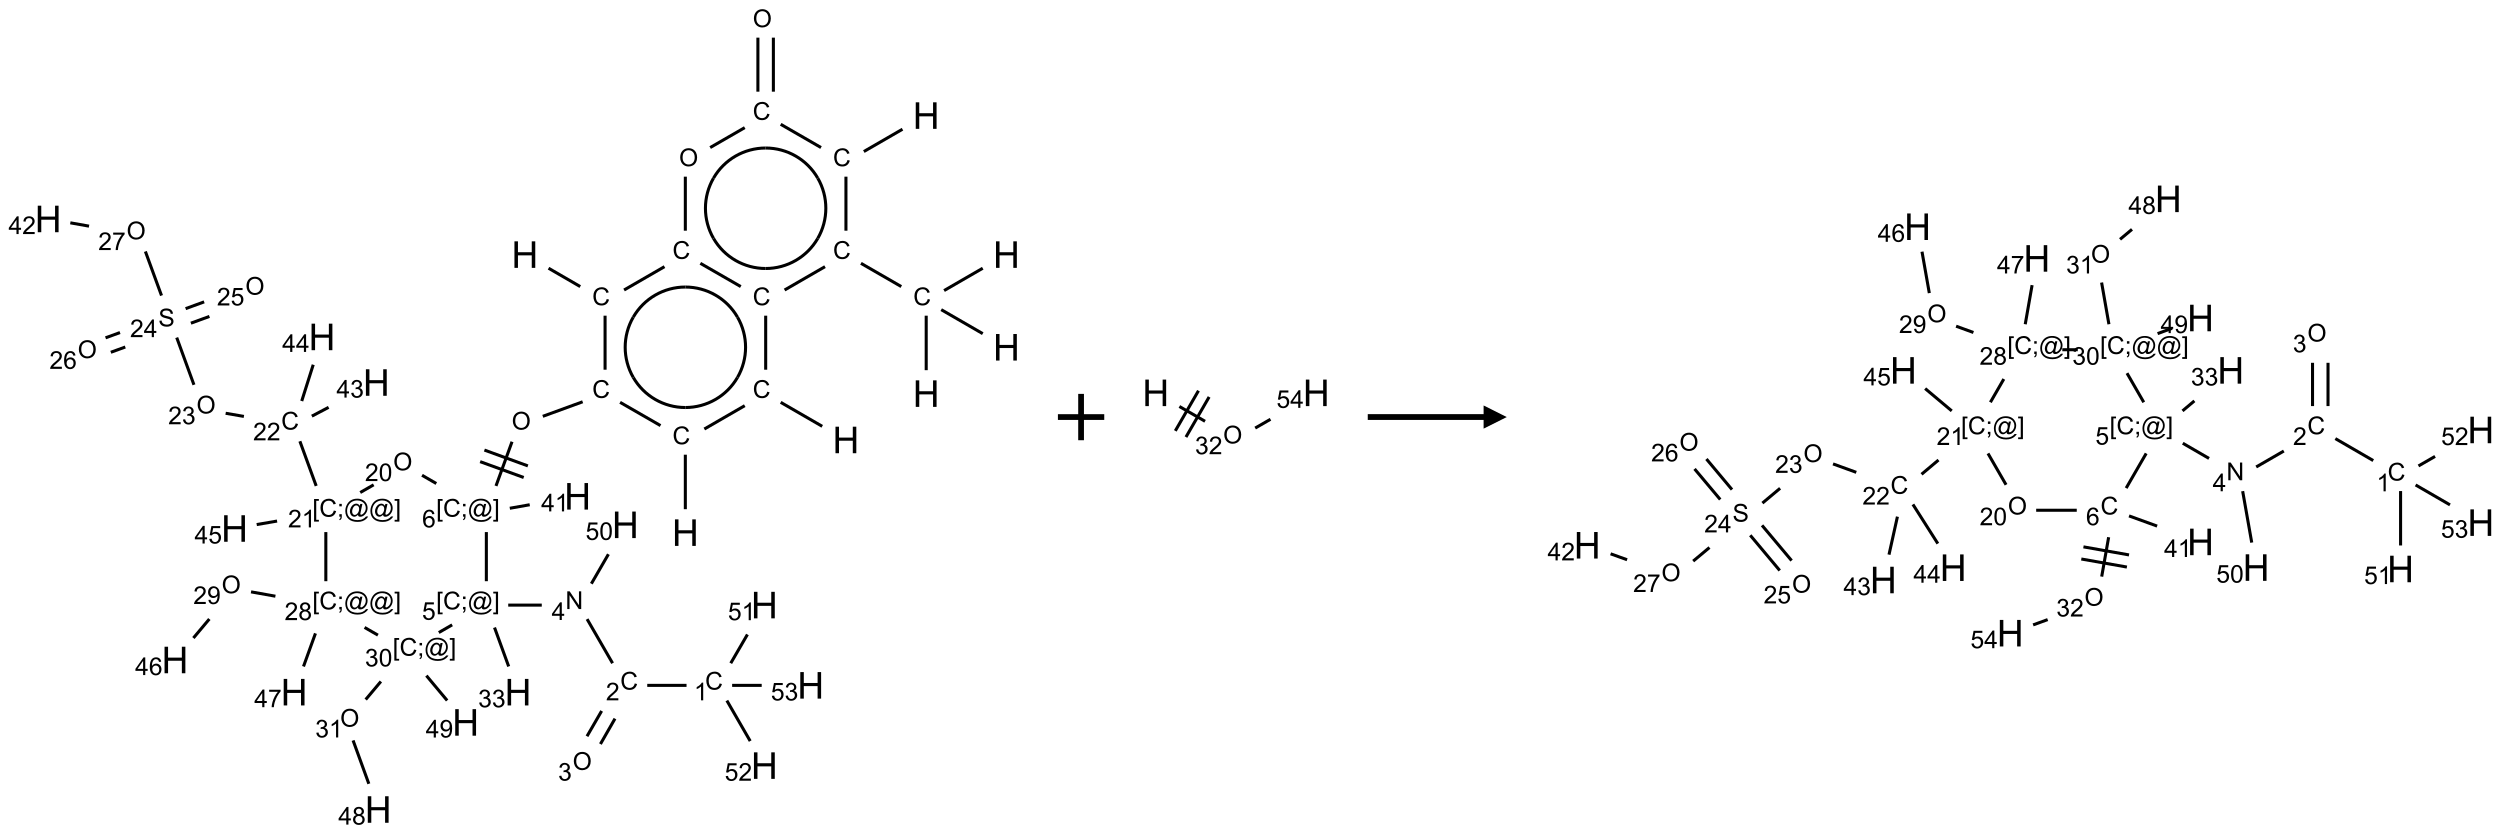 <?xml version="1.0" encoding="UTF-8"?>
<svg xmlns="http://www.w3.org/2000/svg" xmlns:xlink="http://www.w3.org/1999/xlink" width="1079" height="360" viewBox="0 0 1079 360">
<defs>
<g>
<g id="glyph-0-0">
<path d="M 2 0 L 2 -10 L 10 -10 L 10 0 Z M 2.25 -0.25 L 9.75 -0.25 L 9.75 -9.75 L 2.25 -9.75 Z M 2.25 -0.25 "/>
</g>
<g id="glyph-0-1">
<path d="M 1.281 0 L 1.281 -11.453 L 2.797 -11.453 L 2.797 -6.75 L 8.75 -6.75 L 8.75 -11.453 L 10.266 -11.453 L 10.266 0 L 8.75 0 L 8.75 -5.398 L 2.797 -5.398 L 2.797 0 Z M 1.281 0 "/>
</g>
<g id="glyph-1-0">
<path d="M 1.332 0 L 1.332 -6.668 L 6.668 -6.668 L 6.668 0 Z M 1.5 -0.168 L 6.5 -0.168 L 6.5 -6.5 L 1.5 -6.5 Z M 1.5 -0.168 "/>
</g>
<g id="glyph-1-1">
<path d="M 6.27 -2.676 L 7.281 -2.422 C 7.07 -1.594 6.688 -0.961 6.137 -0.523 C 5.586 -0.086 4.914 0.129 4.121 0.129 C 3.297 0.129 2.629 -0.039 2.113 -0.371 C 1.598 -0.707 1.203 -1.191 0.934 -1.828 C 0.664 -2.465 0.531 -3.145 0.531 -3.875 C 0.531 -4.672 0.684 -5.363 0.988 -5.957 C 1.293 -6.547 1.723 -6.996 2.285 -7.305 C 2.844 -7.613 3.461 -7.766 4.137 -7.766 C 4.898 -7.766 5.543 -7.57 6.062 -7.184 C 6.582 -6.793 6.945 -6.246 7.152 -5.543 L 6.156 -5.309 C 5.98 -5.863 5.723 -6.266 5.387 -6.52 C 5.051 -6.773 4.625 -6.902 4.113 -6.902 C 3.527 -6.902 3.039 -6.762 2.645 -6.48 C 2.25 -6.199 1.973 -5.82 1.812 -5.348 C 1.652 -4.871 1.574 -4.383 1.574 -3.879 C 1.574 -3.23 1.668 -2.664 1.855 -2.18 C 2.047 -1.695 2.34 -1.332 2.738 -1.094 C 3.137 -0.855 3.57 -0.734 4.035 -0.734 C 4.602 -0.734 5.082 -0.898 5.473 -1.223 C 5.867 -1.551 6.133 -2.035 6.27 -2.676 Z M 6.27 -2.676 "/>
</g>
<g id="glyph-1-2">
<path d="M 0.516 -3.719 C 0.516 -4.984 0.855 -5.977 1.535 -6.695 C 2.215 -7.414 3.094 -7.77 4.172 -7.77 C 4.875 -7.77 5.512 -7.602 6.078 -7.266 C 6.645 -6.93 7.074 -6.461 7.371 -5.855 C 7.668 -5.254 7.816 -4.57 7.816 -3.809 C 7.816 -3.035 7.66 -2.34 7.348 -1.73 C 7.035 -1.117 6.594 -0.656 6.02 -0.34 C 5.449 -0.027 4.828 0.129 4.168 0.129 C 3.449 0.129 2.805 -0.043 2.238 -0.391 C 1.672 -0.738 1.246 -1.211 0.953 -1.812 C 0.66 -2.414 0.516 -3.047 0.516 -3.719 Z M 1.559 -3.703 C 1.559 -2.781 1.805 -2.059 2.301 -1.527 C 2.793 -1 3.414 -0.734 4.16 -0.734 C 4.922 -0.734 5.547 -1 6.039 -1.535 C 6.531 -2.07 6.777 -2.828 6.777 -3.812 C 6.777 -4.434 6.672 -4.977 6.461 -5.441 C 6.25 -5.902 5.945 -6.262 5.539 -6.52 C 5.133 -6.773 4.68 -6.902 4.176 -6.902 C 3.461 -6.902 2.848 -6.656 2.332 -6.164 C 1.816 -5.672 1.559 -4.852 1.559 -3.703 Z M 1.559 -3.703 "/>
</g>
<g id="glyph-1-3">
<path d="M 0.723 2.121 L 0.723 -7.637 L 2.793 -7.637 L 2.793 -6.859 L 1.66 -6.859 L 1.66 1.344 L 2.793 1.344 L 2.793 2.121 Z M 0.723 2.121 "/>
</g>
<g id="glyph-1-4">
<path d="M 0.949 -4.465 L 0.949 -5.531 L 2.016 -5.531 L 2.016 -4.465 Z M 0.949 0 L 0.949 -1.066 L 2.016 -1.066 L 2.016 0 C 2.016 0.391 1.945 0.711 1.809 0.949 C 1.668 1.191 1.449 1.379 1.145 1.512 L 0.887 1.109 C 1.082 1.023 1.23 0.895 1.324 0.727 C 1.418 0.559 1.469 0.316 1.48 0 Z M 0.949 0 "/>
</g>
<g id="glyph-1-5">
<path d="M 6.047 -0.848 C 5.82 -0.59 5.57 -0.379 5.289 -0.223 C 5.008 -0.062 4.73 0.016 4.449 0.016 C 4.141 0.016 3.84 -0.074 3.547 -0.254 C 3.254 -0.434 3.02 -0.715 2.836 -1.09 C 2.652 -1.465 2.562 -1.875 2.562 -2.324 C 2.562 -2.875 2.703 -3.43 2.988 -3.98 C 3.27 -4.535 3.621 -4.953 4.043 -5.23 C 4.461 -5.508 4.871 -5.645 5.266 -5.645 C 5.566 -5.645 5.855 -5.566 6.129 -5.41 C 6.402 -5.25 6.641 -5.012 6.84 -4.688 L 7.016 -5.496 L 7.949 -5.496 L 7.199 -2 C 7.094 -1.516 7.043 -1.246 7.043 -1.191 C 7.043 -1.098 7.078 -1.02 7.148 -0.949 C 7.219 -0.883 7.305 -0.848 7.406 -0.848 C 7.59 -0.848 7.832 -0.953 8.129 -1.168 C 8.527 -1.445 8.84 -1.816 9.07 -2.285 C 9.301 -2.75 9.418 -3.234 9.418 -3.73 C 9.418 -4.309 9.27 -4.852 8.973 -5.355 C 8.676 -5.859 8.23 -6.262 7.645 -6.562 C 7.055 -6.863 6.406 -7.016 5.691 -7.016 C 4.879 -7.016 4.137 -6.824 3.465 -6.445 C 2.793 -6.066 2.273 -5.52 1.902 -4.809 C 1.535 -4.098 1.348 -3.34 1.348 -2.527 C 1.348 -1.676 1.535 -0.941 1.902 -0.328 C 2.273 0.285 2.809 0.742 3.508 1.035 C 4.207 1.328 4.984 1.473 5.832 1.473 C 6.742 1.473 7.504 1.32 8.121 1.016 C 8.734 0.711 9.195 0.34 9.5 -0.098 L 10.441 -0.098 C 10.266 0.266 9.961 0.637 9.531 1.016 C 9.102 1.395 8.59 1.695 7.996 1.914 C 7.402 2.133 6.688 2.246 5.848 2.246 C 5.078 2.246 4.367 2.145 3.715 1.949 C 3.066 1.75 2.512 1.453 2.051 1.055 C 1.594 0.656 1.25 0.199 1.016 -0.316 C 0.723 -0.973 0.578 -1.684 0.578 -2.441 C 0.578 -3.289 0.75 -4.098 1.098 -4.863 C 1.523 -5.805 2.125 -6.527 2.902 -7.027 C 3.684 -7.527 4.629 -7.777 5.738 -7.777 C 6.602 -7.777 7.375 -7.602 8.059 -7.246 C 8.746 -6.895 9.285 -6.371 9.684 -5.672 C 10.02 -5.07 10.188 -4.418 10.188 -3.715 C 10.188 -2.707 9.832 -1.812 9.125 -1.031 C 8.492 -0.328 7.801 0.02 7.051 0.02 C 6.812 0.02 6.617 -0.016 6.473 -0.09 C 6.324 -0.16 6.215 -0.266 6.145 -0.402 C 6.102 -0.488 6.066 -0.637 6.047 -0.848 Z M 3.527 -2.262 C 3.527 -1.785 3.641 -1.414 3.863 -1.152 C 4.09 -0.887 4.348 -0.754 4.641 -0.754 C 4.836 -0.754 5.039 -0.812 5.254 -0.93 C 5.469 -1.047 5.676 -1.219 5.871 -1.449 C 6.066 -1.676 6.23 -1.969 6.355 -2.32 C 6.48 -2.672 6.543 -3.027 6.543 -3.379 C 6.543 -3.852 6.426 -4.219 6.191 -4.48 C 5.957 -4.738 5.672 -4.871 5.332 -4.871 C 5.109 -4.871 4.902 -4.812 4.707 -4.699 C 4.512 -4.586 4.32 -4.406 4.137 -4.156 C 3.953 -3.906 3.805 -3.602 3.691 -3.246 C 3.582 -2.887 3.527 -2.559 3.527 -2.262 Z M 3.527 -2.262 "/>
</g>
<g id="glyph-1-6">
<path d="M 2.27 2.121 L 0.203 2.121 L 0.203 1.344 L 1.332 1.344 L 1.332 -6.859 L 0.203 -6.859 L 0.203 -7.637 L 2.27 -7.637 Z M 2.27 2.121 "/>
</g>
<g id="glyph-1-7">
<path d="M 5.309 -5.766 L 4.375 -5.691 C 4.293 -6.059 4.172 -6.328 4.02 -6.496 C 3.766 -6.762 3.453 -6.895 3.082 -6.895 C 2.785 -6.895 2.523 -6.812 2.297 -6.645 C 2 -6.43 1.77 -6.117 1.598 -5.703 C 1.43 -5.289 1.34 -4.703 1.332 -3.938 C 1.559 -4.281 1.836 -4.535 2.16 -4.703 C 2.488 -4.871 2.828 -4.953 3.188 -4.953 C 3.812 -4.953 4.344 -4.723 4.785 -4.262 C 5.223 -3.801 5.441 -3.207 5.441 -2.48 C 5.441 -2 5.34 -1.555 5.133 -1.145 C 4.926 -0.73 4.641 -0.418 4.281 -0.199 C 3.922 0.02 3.512 0.129 3.051 0.129 C 2.27 0.129 1.633 -0.156 1.141 -0.73 C 0.648 -1.305 0.402 -2.254 0.402 -3.574 C 0.402 -5.051 0.672 -6.121 1.219 -6.793 C 1.695 -7.375 2.336 -7.668 3.141 -7.668 C 3.742 -7.668 4.234 -7.5 4.617 -7.16 C 5 -6.824 5.23 -6.359 5.309 -5.766 Z M 1.48 -2.473 C 1.48 -2.152 1.547 -1.844 1.684 -1.547 C 1.82 -1.25 2.016 -1.027 2.262 -0.871 C 2.508 -0.719 2.766 -0.641 3.035 -0.641 C 3.434 -0.641 3.773 -0.801 4.059 -1.121 C 4.344 -1.441 4.484 -1.875 4.484 -2.422 C 4.484 -2.949 4.344 -3.367 4.062 -3.668 C 3.781 -3.973 3.426 -4.125 3 -4.125 C 2.578 -4.125 2.219 -3.973 1.922 -3.668 C 1.625 -3.363 1.48 -2.969 1.48 -2.473 Z M 1.48 -2.473 "/>
</g>
<g id="glyph-1-8">
<path d="M 3.449 0 L 3.449 -1.828 L 0.137 -1.828 L 0.137 -2.688 L 3.621 -7.637 L 4.387 -7.637 L 4.387 -2.688 L 5.418 -2.688 L 5.418 -1.828 L 4.387 -1.828 L 4.387 0 Z M 3.449 -2.688 L 3.449 -6.129 L 1.059 -2.688 Z M 3.449 -2.688 "/>
</g>
<g id="glyph-1-9">
<path d="M 3.973 0 L 3.035 0 L 3.035 -5.973 C 2.809 -5.758 2.516 -5.543 2.148 -5.328 C 1.781 -5.113 1.453 -4.953 1.16 -4.844 L 1.16 -5.75 C 1.684 -5.996 2.145 -6.297 2.535 -6.645 C 2.93 -6.996 3.207 -7.336 3.371 -7.668 L 3.973 -7.668 Z M 3.973 0 "/>
</g>
<g id="glyph-1-10">
<path d="M 0.441 -2 L 1.426 -2.082 C 1.5 -1.605 1.668 -1.242 1.934 -1.004 C 2.199 -0.762 2.52 -0.641 2.895 -0.641 C 3.348 -0.641 3.73 -0.812 4.043 -1.152 C 4.355 -1.492 4.512 -1.941 4.512 -2.504 C 4.512 -3.039 4.359 -3.461 4.059 -3.77 C 3.758 -4.078 3.367 -4.234 2.879 -4.234 C 2.578 -4.234 2.305 -4.164 2.062 -4.027 C 1.82 -3.891 1.629 -3.715 1.488 -3.496 L 0.609 -3.609 L 1.348 -7.531 L 5.145 -7.531 L 5.145 -6.637 L 2.098 -6.637 L 1.688 -4.582 C 2.145 -4.902 2.625 -5.062 3.129 -5.062 C 3.797 -5.062 4.359 -4.832 4.816 -4.371 C 5.277 -3.91 5.504 -3.312 5.504 -2.59 C 5.504 -1.898 5.305 -1.301 4.902 -0.797 C 4.41 -0.18 3.742 0.129 2.895 0.129 C 2.199 0.129 1.633 -0.062 1.195 -0.453 C 0.758 -0.844 0.504 -1.359 0.441 -2 Z M 0.441 -2 "/>
</g>
<g id="glyph-1-11">
<path d="M 0.812 0 L 0.812 -7.637 L 1.848 -7.637 L 5.859 -1.641 L 5.859 -7.637 L 6.828 -7.637 L 6.828 0 L 5.793 0 L 1.781 -6 L 1.781 0 Z M 0.812 0 "/>
</g>
<g id="glyph-1-12">
<path d="M 5.371 -0.902 L 5.371 0 L 0.324 0 C 0.316 -0.227 0.352 -0.441 0.434 -0.652 C 0.562 -0.996 0.766 -1.332 1.051 -1.668 C 1.332 -2 1.742 -2.387 2.277 -2.824 C 3.105 -3.504 3.668 -4.043 3.957 -4.441 C 4.25 -4.84 4.395 -5.215 4.395 -5.566 C 4.395 -5.938 4.262 -6.254 3.996 -6.508 C 3.73 -6.762 3.387 -6.891 2.957 -6.891 C 2.508 -6.891 2.145 -6.754 1.875 -6.484 C 1.605 -6.215 1.469 -5.84 1.465 -5.359 L 0.5 -5.457 C 0.566 -6.176 0.812 -6.727 1.246 -7.102 C 1.676 -7.477 2.254 -7.668 2.98 -7.668 C 3.711 -7.668 4.293 -7.465 4.719 -7.059 C 5.145 -6.652 5.359 -6.148 5.359 -5.547 C 5.359 -5.242 5.297 -4.941 5.172 -4.645 C 5.047 -4.352 4.84 -4.039 4.551 -3.715 C 4.262 -3.387 3.777 -2.938 3.105 -2.371 C 2.543 -1.898 2.18 -1.578 2.02 -1.41 C 1.859 -1.242 1.73 -1.07 1.625 -0.902 Z M 5.371 -0.902 "/>
</g>
<g id="glyph-1-13">
<path d="M 0.449 -2.016 L 1.387 -2.141 C 1.492 -1.609 1.676 -1.227 1.934 -0.992 C 2.191 -0.758 2.508 -0.641 2.879 -0.641 C 3.32 -0.641 3.695 -0.793 3.996 -1.098 C 4.301 -1.402 4.453 -1.781 4.453 -2.234 C 4.453 -2.664 4.312 -3.02 4.031 -3.301 C 3.75 -3.578 3.391 -3.719 2.957 -3.719 C 2.781 -3.719 2.562 -3.684 2.297 -3.613 L 2.402 -4.438 C 2.465 -4.43 2.516 -4.426 2.551 -4.426 C 2.949 -4.426 3.312 -4.531 3.629 -4.738 C 3.949 -4.949 4.109 -5.27 4.109 -5.703 C 4.109 -6.047 3.992 -6.332 3.762 -6.559 C 3.527 -6.785 3.227 -6.895 2.859 -6.895 C 2.496 -6.895 2.191 -6.781 1.949 -6.551 C 1.707 -6.324 1.547 -5.98 1.48 -5.52 L 0.543 -5.688 C 0.656 -6.316 0.918 -6.805 1.324 -7.148 C 1.73 -7.492 2.234 -7.668 2.84 -7.668 C 3.254 -7.668 3.641 -7.578 3.988 -7.398 C 4.34 -7.219 4.609 -6.977 4.793 -6.668 C 4.98 -6.359 5.074 -6.031 5.074 -5.684 C 5.074 -5.352 4.984 -5.051 4.809 -4.781 C 4.629 -4.512 4.367 -4.297 4.02 -4.137 C 4.473 -4.031 4.824 -3.816 5.074 -3.488 C 5.324 -3.16 5.449 -2.75 5.449 -2.254 C 5.449 -1.59 5.203 -1.023 4.719 -0.559 C 4.234 -0.098 3.617 0.137 2.875 0.137 C 2.203 0.137 1.648 -0.062 1.207 -0.465 C 0.762 -0.863 0.512 -1.379 0.449 -2.016 Z M 0.449 -2.016 "/>
</g>
<g id="glyph-1-14">
<path d="M 0.441 -3.766 C 0.441 -4.668 0.535 -5.395 0.723 -5.945 C 0.906 -6.496 1.184 -6.922 1.551 -7.219 C 1.918 -7.516 2.375 -7.668 2.934 -7.668 C 3.344 -7.668 3.703 -7.586 4.012 -7.418 C 4.32 -7.254 4.574 -7.016 4.777 -6.707 C 4.977 -6.395 5.137 -6.016 5.25 -5.57 C 5.363 -5.125 5.422 -4.523 5.422 -3.766 C 5.422 -2.871 5.328 -2.148 5.145 -1.598 C 4.961 -1.047 4.688 -0.621 4.32 -0.32 C 3.953 -0.02 3.492 0.129 2.934 0.129 C 2.195 0.129 1.617 -0.133 1.199 -0.66 C 0.695 -1.297 0.441 -2.332 0.441 -3.766 Z M 1.406 -3.766 C 1.406 -2.512 1.555 -1.68 1.848 -1.262 C 2.141 -0.848 2.5 -0.641 2.934 -0.641 C 3.363 -0.641 3.727 -0.848 4.02 -1.266 C 4.312 -1.684 4.457 -2.516 4.457 -3.766 C 4.457 -5.023 4.312 -5.859 4.02 -6.27 C 3.727 -6.684 3.359 -6.891 2.922 -6.891 C 2.492 -6.891 2.148 -6.707 1.891 -6.344 C 1.566 -5.879 1.406 -5.02 1.406 -3.766 Z M 1.406 -3.766 "/>
</g>
<g id="glyph-1-15">
<path d="M 1.887 -4.141 C 1.496 -4.281 1.207 -4.484 1.02 -4.75 C 0.832 -5.016 0.738 -5.328 0.738 -5.699 C 0.738 -6.254 0.938 -6.719 1.34 -7.098 C 1.738 -7.477 2.27 -7.668 2.934 -7.668 C 3.598 -7.668 4.137 -7.473 4.543 -7.086 C 4.949 -6.699 5.152 -6.227 5.152 -5.672 C 5.152 -5.316 5.059 -5.008 4.871 -4.746 C 4.688 -4.484 4.406 -4.281 4.027 -4.141 C 4.496 -3.988 4.852 -3.742 5.098 -3.402 C 5.34 -3.062 5.465 -2.656 5.465 -2.184 C 5.465 -1.531 5.234 -0.98 4.77 -0.535 C 4.309 -0.09 3.703 0.129 2.949 0.129 C 2.195 0.129 1.586 -0.094 1.125 -0.539 C 0.664 -0.984 0.434 -1.543 0.434 -2.207 C 0.434 -2.703 0.559 -3.121 0.809 -3.457 C 1.062 -3.793 1.422 -4.02 1.887 -4.141 Z M 1.699 -5.73 C 1.699 -5.367 1.812 -5.074 2.047 -4.844 C 2.281 -4.613 2.582 -4.5 2.953 -4.5 C 3.312 -4.5 3.609 -4.613 3.84 -4.84 C 4.07 -5.066 4.188 -5.348 4.188 -5.676 C 4.188 -6.02 4.07 -6.309 3.832 -6.543 C 3.594 -6.777 3.297 -6.895 2.941 -6.895 C 2.586 -6.895 2.289 -6.781 2.051 -6.551 C 1.816 -6.324 1.699 -6.047 1.699 -5.73 Z M 1.395 -2.203 C 1.395 -1.938 1.461 -1.676 1.586 -1.426 C 1.711 -1.176 1.902 -0.984 2.152 -0.848 C 2.402 -0.711 2.672 -0.641 2.957 -0.641 C 3.406 -0.641 3.777 -0.785 4.066 -1.074 C 4.359 -1.363 4.504 -1.727 4.504 -2.172 C 4.504 -2.625 4.355 -2.996 4.055 -3.293 C 3.754 -3.586 3.379 -3.734 2.926 -3.734 C 2.484 -3.734 2.121 -3.59 1.832 -3.297 C 1.543 -3.004 1.395 -2.641 1.395 -2.203 Z M 1.395 -2.203 "/>
</g>
<g id="glyph-1-16">
<path d="M 0.582 -1.766 L 1.484 -1.848 C 1.562 -1.426 1.707 -1.117 1.922 -0.926 C 2.137 -0.734 2.414 -0.641 2.75 -0.641 C 3.039 -0.641 3.289 -0.707 3.508 -0.84 C 3.727 -0.973 3.902 -1.148 4.043 -1.367 C 4.18 -1.586 4.297 -1.887 4.391 -2.262 C 4.484 -2.637 4.531 -3.016 4.531 -3.406 C 4.531 -3.449 4.531 -3.512 4.527 -3.594 C 4.34 -3.297 4.082 -3.055 3.758 -2.867 C 3.434 -2.68 3.082 -2.59 2.703 -2.59 C 2.07 -2.59 1.535 -2.816 1.098 -3.277 C 0.66 -3.734 0.441 -4.34 0.441 -5.09 C 0.441 -5.863 0.672 -6.484 1.129 -6.957 C 1.586 -7.43 2.156 -7.668 2.844 -7.668 C 3.34 -7.668 3.793 -7.531 4.207 -7.266 C 4.617 -7 4.93 -6.617 5.145 -6.121 C 5.355 -5.629 5.465 -4.91 5.465 -3.973 C 5.465 -2.996 5.359 -2.223 5.145 -1.645 C 4.934 -1.066 4.617 -0.625 4.199 -0.324 C 3.781 -0.02 3.293 0.129 2.73 0.129 C 2.133 0.129 1.645 -0.035 1.266 -0.367 C 0.887 -0.699 0.66 -1.164 0.582 -1.766 Z M 4.422 -5.137 C 4.422 -5.676 4.277 -6.102 3.992 -6.418 C 3.707 -6.734 3.359 -6.891 2.957 -6.891 C 2.543 -6.891 2.18 -6.719 1.871 -6.379 C 1.562 -6.039 1.406 -5.598 1.406 -5.059 C 1.406 -4.57 1.555 -4.176 1.848 -3.871 C 2.141 -3.566 2.5 -3.418 2.934 -3.418 C 3.367 -3.418 3.723 -3.57 4.004 -3.871 C 4.281 -4.176 4.422 -4.598 4.422 -5.137 Z M 4.422 -5.137 "/>
</g>
<g id="glyph-1-17">
<path d="M 0.504 -6.637 L 0.504 -7.535 L 5.449 -7.535 L 5.449 -6.809 C 4.961 -6.289 4.48 -5.602 4.004 -4.746 C 3.527 -3.887 3.156 -3.004 2.895 -2.098 C 2.707 -1.461 2.59 -0.762 2.535 0 L 1.574 0 C 1.582 -0.602 1.703 -1.328 1.926 -2.176 C 2.152 -3.027 2.477 -3.848 2.898 -4.637 C 3.32 -5.426 3.77 -6.094 4.246 -6.637 Z M 0.504 -6.637 "/>
</g>
<g id="glyph-1-18">
<path d="M 0.48 -2.453 L 1.434 -2.535 C 1.477 -2.152 1.582 -1.84 1.746 -1.598 C 1.91 -1.352 2.168 -1.152 2.516 -1.004 C 2.863 -0.852 3.254 -0.777 3.688 -0.777 C 4.074 -0.777 4.414 -0.832 4.707 -0.949 C 5.004 -1.062 5.223 -1.219 5.367 -1.418 C 5.512 -1.617 5.582 -1.836 5.582 -2.074 C 5.582 -2.312 5.516 -2.523 5.375 -2.699 C 5.234 -2.879 5.008 -3.031 4.688 -3.152 C 4.484 -3.23 4.031 -3.355 3.328 -3.523 C 2.625 -3.691 2.137 -3.852 1.855 -4 C 1.488 -4.191 1.219 -4.43 1.039 -4.711 C 0.859 -4.992 0.77 -5.312 0.77 -5.66 C 0.77 -6.047 0.879 -6.406 1.098 -6.742 C 1.316 -7.078 1.637 -7.332 2.059 -7.504 C 2.477 -7.68 2.945 -7.766 3.457 -7.766 C 4.023 -7.766 4.523 -7.676 4.957 -7.492 C 5.387 -7.309 5.719 -7.043 5.953 -6.688 C 6.188 -6.332 6.312 -5.934 6.328 -5.484 L 5.359 -5.41 C 5.309 -5.895 5.133 -6.258 4.832 -6.504 C 4.531 -6.75 4.086 -6.875 3.5 -6.875 C 2.891 -6.875 2.445 -6.762 2.164 -6.539 C 1.883 -6.316 1.746 -6.047 1.746 -5.73 C 1.746 -5.457 1.844 -5.23 2.043 -5.051 C 2.238 -4.875 2.742 -4.695 3.566 -4.508 C 4.387 -4.32 4.949 -4.16 5.254 -4.02 C 5.699 -3.816 6.027 -3.555 6.238 -3.242 C 6.449 -2.93 6.559 -2.566 6.559 -2.156 C 6.559 -1.75 6.441 -1.367 6.207 -1.008 C 5.977 -0.648 5.641 -0.367 5.207 -0.168 C 4.77 0.031 4.281 0.129 3.734 0.129 C 3.043 0.129 2.465 0.031 1.996 -0.172 C 1.531 -0.375 1.164 -0.676 0.898 -1.082 C 0.633 -1.484 0.492 -1.941 0.48 -2.453 Z M 0.48 -2.453 "/>
</g>
</g>
</defs>
<path fill="none" stroke-width="0.033" stroke-linecap="butt" stroke-linejoin="miter" stroke="rgb(0%, 0%, 0%)" stroke-opacity="1" stroke-miterlimit="10" d="M 6.875 5.247 L 6.875 4.659 " transform="matrix(40, 0, 0, 40, 20.789, 9.887)"/>
<path fill="none" stroke-width="0.033" stroke-linecap="butt" stroke-linejoin="miter" stroke="rgb(0%, 0%, 0%)" stroke-opacity="1" stroke-miterlimit="10" d="M 6.607 4.345 L 6.171 4.094 " transform="matrix(40, 0, 0, 40, 20.789, 9.887)"/>
<path fill="none" stroke-width="0.033" stroke-linecap="butt" stroke-linejoin="miter" stroke="rgb(0%, 0%, 0%)" stroke-opacity="1" stroke-miterlimit="10" d="M 5.767 4.088 L 5.337 4.245 " transform="matrix(40, 0, 0, 40, 20.789, 9.887)"/>
<path fill="none" stroke-width="0.033" stroke-linecap="butt" stroke-linejoin="miter" stroke="rgb(0%, 0%, 0%)" stroke-opacity="1" stroke-miterlimit="10" d="M 5.005 4.519 L 4.832 4.996 " transform="matrix(40, 0, 0, 40, 20.789, 9.887)"/>
<path fill="none" stroke-width="0.033" stroke-linecap="butt" stroke-linejoin="miter" stroke="rgb(0%, 0%, 0%)" stroke-opacity="1" stroke-miterlimit="10" d="M 4.661 4.734 L 5.131 4.905 " transform="matrix(40, 0, 0, 40, 20.789, 9.887)"/>
<path fill="none" stroke-width="0.033" stroke-linecap="butt" stroke-linejoin="miter" stroke="rgb(0%, 0%, 0%)" stroke-opacity="1" stroke-miterlimit="10" d="M 4.707 4.609 L 5.176 4.78 " transform="matrix(40, 0, 0, 40, 20.789, 9.887)"/>
<path fill="none" stroke-width="0.033" stroke-linecap="butt" stroke-linejoin="miter" stroke="rgb(0%, 0%, 0%)" stroke-opacity="1" stroke-miterlimit="10" d="M 4.981 5.237 L 5.196 5.199 " transform="matrix(40, 0, 0, 40, 20.789, 9.887)"/>
<path fill="none" stroke-width="0.033" stroke-linecap="butt" stroke-linejoin="miter" stroke="rgb(0%, 0%, 0%)" stroke-opacity="1" stroke-miterlimit="10" d="M 4.728 5.494 L 4.728 6.024 " transform="matrix(40, 0, 0, 40, 20.789, 9.887)"/>
<path fill="none" stroke-width="0.033" stroke-linecap="butt" stroke-linejoin="miter" stroke="rgb(0%, 0%, 0%)" stroke-opacity="1" stroke-miterlimit="10" d="M 4.964 6.282 L 5.326 6.282 " transform="matrix(40, 0, 0, 40, 20.789, 9.887)"/>
<path fill="none" stroke-width="0.033" stroke-linecap="butt" stroke-linejoin="miter" stroke="rgb(0%, 0%, 0%)" stroke-opacity="1" stroke-miterlimit="10" d="M 5.815 6.433 L 6.09 6.909 " transform="matrix(40, 0, 0, 40, 20.789, 9.887)"/>
<path fill="none" stroke-width="0.033" stroke-linecap="butt" stroke-linejoin="miter" stroke="rgb(0%, 0%, 0%)" stroke-opacity="1" stroke-miterlimit="10" d="M 6.464 7.148 L 6.888 7.148 " transform="matrix(40, 0, 0, 40, 20.789, 9.887)"/>
<path fill="none" stroke-width="0.033" stroke-linecap="butt" stroke-linejoin="miter" stroke="rgb(0%, 0%, 0%)" stroke-opacity="1" stroke-miterlimit="10" d="M 7.365 6.909 L 7.545 6.599 " transform="matrix(40, 0, 0, 40, 20.789, 9.887)"/>
<path fill="none" stroke-width="0.033" stroke-linecap="butt" stroke-linejoin="miter" stroke="rgb(0%, 0%, 0%)" stroke-opacity="1" stroke-miterlimit="10" d="M 7.323 7.312 L 7.575 7.749 " transform="matrix(40, 0, 0, 40, 20.789, 9.887)"/>
<path fill="none" stroke-width="0.033" stroke-linecap="butt" stroke-linejoin="miter" stroke="rgb(0%, 0%, 0%)" stroke-opacity="1" stroke-miterlimit="10" d="M 7.38 7.148 L 7.699 7.148 " transform="matrix(40, 0, 0, 40, 20.789, 9.887)"/>
<path fill="none" stroke-width="0.033" stroke-linecap="butt" stroke-linejoin="miter" stroke="rgb(0%, 0%, 0%)" stroke-opacity="1" stroke-miterlimit="10" d="M 5.972 7.424 L 5.814 7.697 " transform="matrix(40, 0, 0, 40, 20.789, 9.887)"/>
<path fill="none" stroke-width="0.033" stroke-linecap="butt" stroke-linejoin="miter" stroke="rgb(0%, 0%, 0%)" stroke-opacity="1" stroke-miterlimit="10" d="M 6.116 7.507 L 5.959 7.781 " transform="matrix(40, 0, 0, 40, 20.789, 9.887)"/>
<path fill="none" stroke-width="0.033" stroke-linecap="butt" stroke-linejoin="miter" stroke="rgb(0%, 0%, 0%)" stroke-opacity="1" stroke-miterlimit="10" d="M 5.861 6.051 L 6.045 5.733 " transform="matrix(40, 0, 0, 40, 20.789, 9.887)"/>
<path fill="none" stroke-width="0.033" stroke-linecap="butt" stroke-linejoin="miter" stroke="rgb(0%, 0%, 0%)" stroke-opacity="1" stroke-miterlimit="10" d="M 4.816 6.524 L 4.969 6.944 " transform="matrix(40, 0, 0, 40, 20.789, 9.887)"/>
<path fill="none" stroke-width="0.033" stroke-linecap="butt" stroke-linejoin="miter" stroke="rgb(0%, 0%, 0%)" stroke-opacity="1" stroke-miterlimit="10" d="M 4.359 6.495 L 4.215 6.578 " transform="matrix(40, 0, 0, 40, 20.789, 9.887)"/>
<path fill="none" stroke-width="0.033" stroke-linecap="butt" stroke-linejoin="miter" stroke="rgb(0%, 0%, 0%)" stroke-opacity="1" stroke-miterlimit="10" d="M 3.59 7.106 L 3.426 7.301 " transform="matrix(40, 0, 0, 40, 20.789, 9.887)"/>
<path fill="none" stroke-width="0.033" stroke-linecap="butt" stroke-linejoin="miter" stroke="rgb(0%, 0%, 0%)" stroke-opacity="1" stroke-miterlimit="10" d="M 3.29 7.742 L 3.46 8.21 " transform="matrix(40, 0, 0, 40, 20.789, 9.887)"/>
<path fill="none" stroke-width="0.033" stroke-linecap="butt" stroke-linejoin="miter" stroke="rgb(0%, 0%, 0%)" stroke-opacity="1" stroke-miterlimit="10" d="M 4.081 7.043 L 4.305 7.311 " transform="matrix(40, 0, 0, 40, 20.789, 9.887)"/>
<path fill="none" stroke-width="0.033" stroke-linecap="butt" stroke-linejoin="miter" stroke="rgb(0%, 0%, 0%)" stroke-opacity="1" stroke-miterlimit="10" d="M 3.558 6.606 L 3.414 6.523 " transform="matrix(40, 0, 0, 40, 20.789, 9.887)"/>
<path fill="none" stroke-width="0.033" stroke-linecap="butt" stroke-linejoin="miter" stroke="rgb(0%, 0%, 0%)" stroke-opacity="1" stroke-miterlimit="10" d="M 2.452 6.186 L 2.189 6.139 " transform="matrix(40, 0, 0, 40, 20.789, 9.887)"/>
<path fill="none" stroke-width="0.033" stroke-linecap="butt" stroke-linejoin="miter" stroke="rgb(0%, 0%, 0%)" stroke-opacity="1" stroke-miterlimit="10" d="M 1.739 6.432 L 1.567 6.637 " transform="matrix(40, 0, 0, 40, 20.789, 9.887)"/>
<path fill="none" stroke-width="0.033" stroke-linecap="butt" stroke-linejoin="miter" stroke="rgb(0%, 0%, 0%)" stroke-opacity="1" stroke-miterlimit="10" d="M 2.884 6.587 L 2.755 6.944 " transform="matrix(40, 0, 0, 40, 20.789, 9.887)"/>
<path fill="none" stroke-width="0.033" stroke-linecap="butt" stroke-linejoin="miter" stroke="rgb(0%, 0%, 0%)" stroke-opacity="1" stroke-miterlimit="10" d="M 2.996 6.024 L 2.996 5.494 " transform="matrix(40, 0, 0, 40, 20.789, 9.887)"/>
<path fill="none" stroke-width="0.033" stroke-linecap="butt" stroke-linejoin="miter" stroke="rgb(0%, 0%, 0%)" stroke-opacity="1" stroke-miterlimit="10" d="M 2.892 4.996 L 2.716 4.514 " transform="matrix(40, 0, 0, 40, 20.789, 9.887)"/>
<path fill="none" stroke-width="0.033" stroke-linecap="butt" stroke-linejoin="miter" stroke="rgb(0%, 0%, 0%)" stroke-opacity="1" stroke-miterlimit="10" d="M 2.112 4.246 L 1.915 4.212 " transform="matrix(40, 0, 0, 40, 20.789, 9.887)"/>
<path fill="none" stroke-width="0.033" stroke-linecap="butt" stroke-linejoin="miter" stroke="rgb(0%, 0%, 0%)" stroke-opacity="1" stroke-miterlimit="10" d="M 1.573 3.905 L 1.387 3.395 " transform="matrix(40, 0, 0, 40, 20.789, 9.887)"/>
<path fill="none" stroke-width="0.033" stroke-linecap="butt" stroke-linejoin="miter" stroke="rgb(0%, 0%, 0%)" stroke-opacity="1" stroke-miterlimit="10" d="M 1.54 3.24 L 1.74 3.167 " transform="matrix(40, 0, 0, 40, 20.789, 9.887)"/>
<path fill="none" stroke-width="0.033" stroke-linecap="butt" stroke-linejoin="miter" stroke="rgb(0%, 0%, 0%)" stroke-opacity="1" stroke-miterlimit="10" d="M 1.483 3.083 L 1.683 3.01 " transform="matrix(40, 0, 0, 40, 20.789, 9.887)"/>
<path fill="none" stroke-width="0.033" stroke-linecap="butt" stroke-linejoin="miter" stroke="rgb(0%, 0%, 0%)" stroke-opacity="1" stroke-miterlimit="10" d="M 0.775 3.341 L 0.619 3.398 " transform="matrix(40, 0, 0, 40, 20.789, 9.887)"/>
<path fill="none" stroke-width="0.033" stroke-linecap="butt" stroke-linejoin="miter" stroke="rgb(0%, 0%, 0%)" stroke-opacity="1" stroke-miterlimit="10" d="M 0.832 3.497 L 0.676 3.554 " transform="matrix(40, 0, 0, 40, 20.789, 9.887)"/>
<path fill="none" stroke-width="0.033" stroke-linecap="butt" stroke-linejoin="miter" stroke="rgb(0%, 0%, 0%)" stroke-opacity="1" stroke-miterlimit="10" d="M 1.223 2.942 L 1.049 2.466 " transform="matrix(40, 0, 0, 40, 20.789, 9.887)"/>
<path fill="none" stroke-width="0.033" stroke-linecap="butt" stroke-linejoin="miter" stroke="rgb(0%, 0%, 0%)" stroke-opacity="1" stroke-miterlimit="10" d="M 0.441 2.193 L 0.239 2.157 " transform="matrix(40, 0, 0, 40, 20.789, 9.887)"/>
<path fill="none" stroke-width="0.033" stroke-linecap="butt" stroke-linejoin="miter" stroke="rgb(0%, 0%, 0%)" stroke-opacity="1" stroke-miterlimit="10" d="M 2.845 4.243 L 3.026 4.148 " transform="matrix(40, 0, 0, 40, 20.789, 9.887)"/>
<path fill="none" stroke-width="0.033" stroke-linecap="butt" stroke-linejoin="miter" stroke="rgb(0%, 0%, 0%)" stroke-opacity="1" stroke-miterlimit="10" d="M 2.736 4.08 L 2.86 3.688 " transform="matrix(40, 0, 0, 40, 20.789, 9.887)"/>
<path fill="none" stroke-width="0.033" stroke-linecap="butt" stroke-linejoin="miter" stroke="rgb(0%, 0%, 0%)" stroke-opacity="1" stroke-miterlimit="10" d="M 2.47 5.375 L 2.25 5.413 " transform="matrix(40, 0, 0, 40, 20.789, 9.887)"/>
<path fill="none" stroke-width="0.033" stroke-linecap="butt" stroke-linejoin="miter" stroke="rgb(0%, 0%, 0%)" stroke-opacity="1" stroke-miterlimit="10" d="M 3.367 5.067 L 3.512 4.984 " transform="matrix(40, 0, 0, 40, 20.789, 9.887)"/>
<path fill="none" stroke-width="0.033" stroke-linecap="butt" stroke-linejoin="miter" stroke="rgb(0%, 0%, 0%)" stroke-opacity="1" stroke-miterlimit="10" d="M 4.034 4.881 L 4.188 4.97 " transform="matrix(40, 0, 0, 40, 20.789, 9.887)"/>
<path fill="none" stroke-width="0.033" stroke-linecap="butt" stroke-linejoin="miter" stroke="rgb(0%, 0%, 0%)" stroke-opacity="1" stroke-miterlimit="10" d="M 6.009 3.742 L 6.009 3.159 " transform="matrix(40, 0, 0, 40, 20.789, 9.887)"/>
<path fill="none" stroke-width="0.033" stroke-linecap="butt" stroke-linejoin="miter" stroke="rgb(0%, 0%, 0%)" stroke-opacity="1" stroke-miterlimit="10" d="M 5.741 2.845 L 5.399 2.647 " transform="matrix(40, 0, 0, 40, 20.789, 9.887)"/>
<path fill="none" stroke-width="0.033" stroke-linecap="butt" stroke-linejoin="miter" stroke="rgb(0%, 0%, 0%)" stroke-opacity="1" stroke-miterlimit="10" d="M 6.214 2.882 L 6.65 2.63 " transform="matrix(40, 0, 0, 40, 20.789, 9.887)"/>
<path fill="none" stroke-width="0.033" stroke-linecap="butt" stroke-linejoin="miter" stroke="rgb(0%, 0%, 0%)" stroke-opacity="1" stroke-miterlimit="10" d="M 6.875 2.242 L 6.875 1.659 " transform="matrix(40, 0, 0, 40, 20.789, 9.887)"/>
<path fill="none" stroke-width="0.033" stroke-linecap="butt" stroke-linejoin="miter" stroke="rgb(0%, 0%, 0%)" stroke-opacity="1" stroke-miterlimit="10" d="M 7.143 1.345 L 7.516 1.13 " transform="matrix(40, 0, 0, 40, 20.789, 9.887)"/>
<path fill="none" stroke-width="0.033" stroke-linecap="butt" stroke-linejoin="miter" stroke="rgb(0%, 0%, 0%)" stroke-opacity="1" stroke-miterlimit="10" d="M 7.825 0.742 L 7.825 0.159 " transform="matrix(40, 0, 0, 40, 20.789, 9.887)"/>
<path fill="none" stroke-width="0.033" stroke-linecap="butt" stroke-linejoin="miter" stroke="rgb(0%, 0%, 0%)" stroke-opacity="1" stroke-miterlimit="10" d="M 7.658 0.742 L 7.658 0.159 " transform="matrix(40, 0, 0, 40, 20.789, 9.887)"/>
<path fill="none" stroke-width="0.033" stroke-linecap="butt" stroke-linejoin="miter" stroke="rgb(0%, 0%, 0%)" stroke-opacity="1" stroke-miterlimit="10" d="M 7.904 1.094 L 8.339 1.345 " transform="matrix(40, 0, 0, 40, 20.789, 9.887)"/>
<path fill="none" stroke-width="0.033" stroke-linecap="butt" stroke-linejoin="miter" stroke="rgb(0%, 0%, 0%)" stroke-opacity="1" stroke-miterlimit="10" d="M 8.801 1.388 L 9.218 1.147 " transform="matrix(40, 0, 0, 40, 20.789, 9.887)"/>
<path fill="none" stroke-width="0.033" stroke-linecap="butt" stroke-linejoin="miter" stroke="rgb(0%, 0%, 0%)" stroke-opacity="1" stroke-miterlimit="10" d="M 8.608 1.659 L 8.608 2.242 " transform="matrix(40, 0, 0, 40, 20.789, 9.887)"/>
<path fill="none" stroke-width="0.033" stroke-linecap="butt" stroke-linejoin="miter" stroke="rgb(0%, 0%, 0%)" stroke-opacity="1" stroke-miterlimit="10" d="M 8.77 2.594 L 9.205 2.845 " transform="matrix(40, 0, 0, 40, 20.789, 9.887)"/>
<path fill="none" stroke-width="0.033" stroke-linecap="butt" stroke-linejoin="miter" stroke="rgb(0%, 0%, 0%)" stroke-opacity="1" stroke-miterlimit="10" d="M 9.474 3.159 L 9.474 3.747 " transform="matrix(40, 0, 0, 40, 20.789, 9.887)"/>
<path fill="none" stroke-width="0.033" stroke-linecap="butt" stroke-linejoin="miter" stroke="rgb(0%, 0%, 0%)" stroke-opacity="1" stroke-miterlimit="10" d="M 9.667 2.888 L 10.084 2.647 " transform="matrix(40, 0, 0, 40, 20.789, 9.887)"/>
<path fill="none" stroke-width="0.033" stroke-linecap="butt" stroke-linejoin="miter" stroke="rgb(0%, 0%, 0%)" stroke-opacity="1" stroke-miterlimit="10" d="M 9.636 3.094 L 10.084 3.353 " transform="matrix(40, 0, 0, 40, 20.789, 9.887)"/>
<path fill="none" stroke-width="0.033" stroke-linecap="butt" stroke-linejoin="miter" stroke="rgb(0%, 0%, 0%)" stroke-opacity="1" stroke-miterlimit="10" d="M 8.382 2.63 L 7.946 2.882 " transform="matrix(40, 0, 0, 40, 20.789, 9.887)"/>
<path fill="none" stroke-width="0.033" stroke-linecap="butt" stroke-linejoin="miter" stroke="rgb(0%, 0%, 0%)" stroke-opacity="1" stroke-miterlimit="10" d="M 7.473 2.845 L 7.037 2.594 " transform="matrix(40, 0, 0, 40, 20.789, 9.887)"/>
<path fill="none" stroke-width="0.033" stroke-linecap="butt" stroke-linejoin="miter" stroke="rgb(0%, 0%, 0%)" stroke-opacity="1" stroke-miterlimit="10" d="M 7.742 3.159 L 7.742 3.742 " transform="matrix(40, 0, 0, 40, 20.789, 9.887)"/>
<path fill="none" stroke-width="0.033" stroke-linecap="butt" stroke-linejoin="miter" stroke="rgb(0%, 0%, 0%)" stroke-opacity="1" stroke-miterlimit="10" d="M 7.516 4.13 L 7.08 4.382 " transform="matrix(40, 0, 0, 40, 20.789, 9.887)"/>
<path fill="none" stroke-width="0.033" stroke-linecap="butt" stroke-linejoin="miter" stroke="rgb(0%, 0%, 0%)" stroke-opacity="1" stroke-miterlimit="10" d="M 7.904 4.094 L 8.352 4.353 " transform="matrix(40, 0, 0, 40, 20.789, 9.887)"/>
<path fill="none" stroke-width="0.033" stroke-linecap="butt" stroke-linejoin="miter" stroke="rgb(0%, 0%, 0%)" stroke-opacity="1" stroke-miterlimit="10" d="M 6.875 4.15 C 6.643 4.15 6.429 4.026 6.313 3.825 " transform="matrix(40, 0, 0, 40, 20.789, 9.887)"/>
<path fill="none" stroke-width="0.033" stroke-linecap="butt" stroke-linejoin="miter" stroke="rgb(0%, 0%, 0%)" stroke-opacity="1" stroke-miterlimit="10" d="M 7.438 3.825 C 7.322 4.026 7.108 4.15 6.875 4.15 " transform="matrix(40, 0, 0, 40, 20.789, 9.887)"/>
<path fill="none" stroke-width="0.033" stroke-linecap="butt" stroke-linejoin="miter" stroke="rgb(0%, 0%, 0%)" stroke-opacity="1" stroke-miterlimit="10" d="M 7.438 3.175 C 7.554 3.376 7.554 3.624 7.438 3.825 " transform="matrix(40, 0, 0, 40, 20.789, 9.887)"/>
<path fill="none" stroke-width="0.033" stroke-linecap="butt" stroke-linejoin="miter" stroke="rgb(0%, 0%, 0%)" stroke-opacity="1" stroke-miterlimit="10" d="M 6.875 2.85 C 7.108 2.85 7.322 2.974 7.438 3.175 " transform="matrix(40, 0, 0, 40, 20.789, 9.887)"/>
<path fill="none" stroke-width="0.033" stroke-linecap="butt" stroke-linejoin="miter" stroke="rgb(0%, 0%, 0%)" stroke-opacity="1" stroke-miterlimit="10" d="M 6.313 3.175 C 6.429 2.974 6.643 2.85 6.875 2.85 " transform="matrix(40, 0, 0, 40, 20.789, 9.887)"/>
<path fill="none" stroke-width="0.033" stroke-linecap="butt" stroke-linejoin="miter" stroke="rgb(0%, 0%, 0%)" stroke-opacity="1" stroke-miterlimit="10" d="M 6.313 3.825 C 6.197 3.624 6.197 3.376 6.313 3.175 " transform="matrix(40, 0, 0, 40, 20.789, 9.887)"/>
<path fill="none" stroke-width="0.033" stroke-linecap="butt" stroke-linejoin="miter" stroke="rgb(0%, 0%, 0%)" stroke-opacity="1" stroke-miterlimit="10" d="M 7.179 2.325 C 7.063 2.124 7.063 1.876 7.179 1.675 " transform="matrix(40, 0, 0, 40, 20.789, 9.887)"/>
<path fill="none" stroke-width="0.033" stroke-linecap="butt" stroke-linejoin="miter" stroke="rgb(0%, 0%, 0%)" stroke-opacity="1" stroke-miterlimit="10" d="M 7.742 2.65 C 7.509 2.65 7.295 2.526 7.179 2.325 " transform="matrix(40, 0, 0, 40, 20.789, 9.887)"/>
<path fill="none" stroke-width="0.033" stroke-linecap="butt" stroke-linejoin="miter" stroke="rgb(0%, 0%, 0%)" stroke-opacity="1" stroke-miterlimit="10" d="M 8.304 2.325 C 8.188 2.526 7.974 2.65 7.742 2.65 " transform="matrix(40, 0, 0, 40, 20.789, 9.887)"/>
<path fill="none" stroke-width="0.033" stroke-linecap="butt" stroke-linejoin="miter" stroke="rgb(0%, 0%, 0%)" stroke-opacity="1" stroke-miterlimit="10" d="M 8.304 1.675 C 8.42 1.876 8.42 2.124 8.304 2.325 " transform="matrix(40, 0, 0, 40, 20.789, 9.887)"/>
<path fill="none" stroke-width="0.033" stroke-linecap="butt" stroke-linejoin="miter" stroke="rgb(0%, 0%, 0%)" stroke-opacity="1" stroke-miterlimit="10" d="M 7.742 1.35 C 7.974 1.35 8.188 1.474 8.304 1.675 " transform="matrix(40, 0, 0, 40, 20.789, 9.887)"/>
<path fill="none" stroke-width="0.033" stroke-linecap="butt" stroke-linejoin="miter" stroke="rgb(0%, 0%, 0%)" stroke-opacity="1" stroke-miterlimit="10" d="M 7.179 1.675 C 7.295 1.474 7.509 1.35 7.742 1.35 " transform="matrix(40, 0, 0, 40, 20.789, 9.887)"/>
<g fill="rgb(0%, 0%, 0%)" fill-opacity="1">
<use xlink:href="#glyph-0-1" x="290.035" y="235.613"/>
</g>
<g fill="rgb(0%, 0%, 0%)" fill-opacity="1">
<use xlink:href="#glyph-1-1" x="290.215" y="191.73"/>
</g>
<g fill="rgb(0%, 0%, 0%)" fill-opacity="1">
<use xlink:href="#glyph-1-1" x="255.574" y="171.73"/>
</g>
<g fill="rgb(0%, 0%, 0%)" fill-opacity="1">
<use xlink:href="#glyph-1-2" x="220.824" y="185.418"/>
</g>
<g fill="rgb(0%, 0%, 0%)" fill-opacity="1">
<use xlink:href="#glyph-1-3" x="188.23" y="223.008"/>
<use xlink:href="#glyph-1-1" x="191.194" y="223.008"/>
<use xlink:href="#glyph-1-4" x="198.897" y="223.008"/>
<use xlink:href="#glyph-1-5" x="201.861" y="223.008"/>
<use xlink:href="#glyph-1-6" x="212.689" y="223.008"/>
</g>
<g fill="rgb(0%, 0%, 0%)" fill-opacity="1">
<use xlink:href="#glyph-1-7" x="182.18" y="227.637"/>
</g>
<g fill="rgb(0%, 0%, 0%)" fill-opacity="1">
<use xlink:href="#glyph-0-1" x="243.52" y="219.938"/>
</g>
<g fill="rgb(0%, 0%, 0%)" fill-opacity="1">
<use xlink:href="#glyph-1-8" x="233.559" y="220.73"/>
<use xlink:href="#glyph-1-9" x="239.491" y="220.73"/>
</g>
<g fill="rgb(0%, 0%, 0%)" fill-opacity="1">
<use xlink:href="#glyph-1-3" x="188.23" y="263.008"/>
<use xlink:href="#glyph-1-1" x="191.194" y="263.008"/>
<use xlink:href="#glyph-1-4" x="198.897" y="263.008"/>
<use xlink:href="#glyph-1-5" x="201.861" y="263.008"/>
<use xlink:href="#glyph-1-6" x="212.689" y="263.008"/>
</g>
<g fill="rgb(0%, 0%, 0%)" fill-opacity="1">
<use xlink:href="#glyph-1-10" x="182.117" y="267.504"/>
</g>
<g fill="rgb(0%, 0%, 0%)" fill-opacity="1">
<use xlink:href="#glyph-1-11" x="244.023" y="262.867"/>
</g>
<g fill="rgb(0%, 0%, 0%)" fill-opacity="1">
<use xlink:href="#glyph-1-8" x="238.086" y="267.605"/>
</g>
<g fill="rgb(0%, 0%, 0%)" fill-opacity="1">
<use xlink:href="#glyph-1-1" x="267.68" y="297.641"/>
</g>
<g fill="rgb(0%, 0%, 0%)" fill-opacity="1">
<use xlink:href="#glyph-1-12" x="261.508" y="302.277"/>
</g>
<g fill="rgb(0%, 0%, 0%)" fill-opacity="1">
<use xlink:href="#glyph-1-1" x="304.305" y="297.641"/>
</g>
<g fill="rgb(0%, 0%, 0%)" fill-opacity="1">
<use xlink:href="#glyph-1-9" x="299.527" y="302.277"/>
</g>
<g fill="rgb(0%, 0%, 0%)" fill-opacity="1">
<use xlink:href="#glyph-0-1" x="324.125" y="266.883"/>
</g>
<g fill="rgb(0%, 0%, 0%)" fill-opacity="1">
<use xlink:href="#glyph-1-10" x="314.164" y="267.676"/>
<use xlink:href="#glyph-1-9" x="320.096" y="267.676"/>
</g>
<g fill="rgb(0%, 0%, 0%)" fill-opacity="1">
<use xlink:href="#glyph-0-1" x="324.125" y="336.164"/>
</g>
<g fill="rgb(0%, 0%, 0%)" fill-opacity="1">
<use xlink:href="#glyph-1-10" x="312.77" y="336.957"/>
<use xlink:href="#glyph-1-12" x="318.702" y="336.957"/>
</g>
<g fill="rgb(0%, 0%, 0%)" fill-opacity="1">
<use xlink:href="#glyph-0-1" x="344.125" y="301.523"/>
</g>
<g fill="rgb(0%, 0%, 0%)" fill-opacity="1">
<use xlink:href="#glyph-1-10" x="332.691" y="302.316"/>
<use xlink:href="#glyph-1-13" x="338.624" y="302.316"/>
</g>
<g fill="rgb(0%, 0%, 0%)" fill-opacity="1">
<use xlink:href="#glyph-1-2" x="247.145" y="332.285"/>
</g>
<g fill="rgb(0%, 0%, 0%)" fill-opacity="1">
<use xlink:href="#glyph-1-13" x="240.879" y="336.918"/>
</g>
<g fill="rgb(0%, 0%, 0%)" fill-opacity="1">
<use xlink:href="#glyph-0-1" x="264.125" y="232.242"/>
</g>
<g fill="rgb(0%, 0%, 0%)" fill-opacity="1">
<use xlink:href="#glyph-1-10" x="252.719" y="233.035"/>
<use xlink:href="#glyph-1-14" x="258.651" y="233.035"/>
</g>
<g fill="rgb(0%, 0%, 0%)" fill-opacity="1">
<use xlink:href="#glyph-0-1" x="217.805" y="304.469"/>
</g>
<g fill="rgb(0%, 0%, 0%)" fill-opacity="1">
<use xlink:href="#glyph-1-13" x="206.371" y="305.262"/>
<use xlink:href="#glyph-1-13" x="212.303" y="305.262"/>
</g>
<g fill="rgb(0%, 0%, 0%)" fill-opacity="1">
<use xlink:href="#glyph-1-3" x="169.469" y="283.008"/>
<use xlink:href="#glyph-1-1" x="172.432" y="283.008"/>
<use xlink:href="#glyph-1-4" x="180.135" y="283.008"/>
<use xlink:href="#glyph-1-5" x="183.099" y="283.008"/>
<use xlink:href="#glyph-1-6" x="193.927" y="283.008"/>
</g>
<g fill="rgb(0%, 0%, 0%)" fill-opacity="1">
<use xlink:href="#glyph-1-13" x="157.508" y="287.637"/>
<use xlink:href="#glyph-1-14" x="163.44" y="287.637"/>
</g>
<g fill="rgb(0%, 0%, 0%)" fill-opacity="1">
<use xlink:href="#glyph-1-2" x="146.793" y="313.645"/>
</g>
<g fill="rgb(0%, 0%, 0%)" fill-opacity="1">
<use xlink:href="#glyph-1-13" x="136.066" y="318.277"/>
<use xlink:href="#glyph-1-9" x="141.999" y="318.277"/>
</g>
<g fill="rgb(0%, 0%, 0%)" fill-opacity="1">
<use xlink:href="#glyph-0-1" x="157.453" y="355.113"/>
</g>
<g fill="rgb(0%, 0%, 0%)" fill-opacity="1">
<use xlink:href="#glyph-1-8" x="146.004" y="355.906"/>
<use xlink:href="#glyph-1-15" x="151.936" y="355.906"/>
</g>
<g fill="rgb(0%, 0%, 0%)" fill-opacity="1">
<use xlink:href="#glyph-0-1" x="195.195" y="317.523"/>
</g>
<g fill="rgb(0%, 0%, 0%)" fill-opacity="1">
<use xlink:href="#glyph-1-8" x="183.746" y="318.316"/>
<use xlink:href="#glyph-1-16" x="189.678" y="318.316"/>
</g>
<g fill="rgb(0%, 0%, 0%)" fill-opacity="1">
<use xlink:href="#glyph-1-3" x="134.828" y="263.008"/>
<use xlink:href="#glyph-1-1" x="137.792" y="263.008"/>
<use xlink:href="#glyph-1-4" x="145.495" y="263.008"/>
<use xlink:href="#glyph-1-5" x="148.458" y="263.008"/>
<use xlink:href="#glyph-1-5" x="159.286" y="263.008"/>
<use xlink:href="#glyph-1-6" x="170.115" y="263.008"/>
</g>
<g fill="rgb(0%, 0%, 0%)" fill-opacity="1">
<use xlink:href="#glyph-1-12" x="122.824" y="267.637"/>
<use xlink:href="#glyph-1-15" x="128.757" y="267.637"/>
</g>
<g fill="rgb(0%, 0%, 0%)" fill-opacity="1">
<use xlink:href="#glyph-1-2" x="95.648" y="256.059"/>
</g>
<g fill="rgb(0%, 0%, 0%)" fill-opacity="1">
<use xlink:href="#glyph-1-12" x="83.434" y="260.691"/>
<use xlink:href="#glyph-1-16" x="89.366" y="260.691"/>
</g>
<g fill="rgb(0%, 0%, 0%)" fill-opacity="1">
<use xlink:href="#glyph-0-1" x="69.738" y="290.578"/>
</g>
<g fill="rgb(0%, 0%, 0%)" fill-opacity="1">
<use xlink:href="#glyph-1-8" x="58.312" y="291.371"/>
<use xlink:href="#glyph-1-7" x="64.245" y="291.371"/>
</g>
<g fill="rgb(0%, 0%, 0%)" fill-opacity="1">
<use xlink:href="#glyph-0-1" x="121.164" y="304.469"/>
</g>
<g fill="rgb(0%, 0%, 0%)" fill-opacity="1">
<use xlink:href="#glyph-1-8" x="109.73" y="305.23"/>
<use xlink:href="#glyph-1-17" x="115.663" y="305.23"/>
</g>
<g fill="rgb(0%, 0%, 0%)" fill-opacity="1">
<use xlink:href="#glyph-1-3" x="134.828" y="223.008"/>
<use xlink:href="#glyph-1-1" x="137.792" y="223.008"/>
<use xlink:href="#glyph-1-4" x="145.495" y="223.008"/>
<use xlink:href="#glyph-1-5" x="148.458" y="223.008"/>
<use xlink:href="#glyph-1-5" x="159.286" y="223.008"/>
<use xlink:href="#glyph-1-6" x="170.115" y="223.008"/>
</g>
<g fill="rgb(0%, 0%, 0%)" fill-opacity="1">
<use xlink:href="#glyph-1-12" x="124.316" y="227.637"/>
<use xlink:href="#glyph-1-9" x="130.249" y="227.637"/>
</g>
<g fill="rgb(0%, 0%, 0%)" fill-opacity="1">
<use xlink:href="#glyph-1-1" x="121.344" y="185.414"/>
</g>
<g fill="rgb(0%, 0%, 0%)" fill-opacity="1">
<use xlink:href="#glyph-1-12" x="109.238" y="190.047"/>
<use xlink:href="#glyph-1-12" x="115.171" y="190.047"/>
</g>
<g fill="rgb(0%, 0%, 0%)" fill-opacity="1">
<use xlink:href="#glyph-1-2" x="84.789" y="178.469"/>
</g>
<g fill="rgb(0%, 0%, 0%)" fill-opacity="1">
<use xlink:href="#glyph-1-12" x="72.59" y="183.102"/>
<use xlink:href="#glyph-1-13" x="78.522" y="183.102"/>
</g>
<g fill="rgb(0%, 0%, 0%)" fill-opacity="1">
<use xlink:href="#glyph-1-18" x="68.32" y="140.879"/>
</g>
<g fill="rgb(0%, 0%, 0%)" fill-opacity="1">
<use xlink:href="#glyph-1-12" x="56.117" y="145.516"/>
<use xlink:href="#glyph-1-8" x="62.049" y="145.516"/>
</g>
<g fill="rgb(0%, 0%, 0%)" fill-opacity="1">
<use xlink:href="#glyph-1-2" x="105.871" y="127.203"/>
</g>
<g fill="rgb(0%, 0%, 0%)" fill-opacity="1">
<use xlink:href="#glyph-1-12" x="93.617" y="131.832"/>
<use xlink:href="#glyph-1-10" x="99.549" y="131.832"/>
</g>
<g fill="rgb(0%, 0%, 0%)" fill-opacity="1">
<use xlink:href="#glyph-1-2" x="33.52" y="154.562"/>
</g>
<g fill="rgb(0%, 0%, 0%)" fill-opacity="1">
<use xlink:href="#glyph-1-12" x="21.328" y="159.195"/>
<use xlink:href="#glyph-1-7" x="27.26" y="159.195"/>
</g>
<g fill="rgb(0%, 0%, 0%)" fill-opacity="1">
<use xlink:href="#glyph-1-2" x="54.605" y="103.293"/>
</g>
<g fill="rgb(0%, 0%, 0%)" fill-opacity="1">
<use xlink:href="#glyph-1-12" x="42.406" y="107.926"/>
<use xlink:href="#glyph-1-17" x="48.339" y="107.926"/>
</g>
<g fill="rgb(0%, 0%, 0%)" fill-opacity="1">
<use xlink:href="#glyph-0-1" x="15.016" y="100.227"/>
</g>
<g fill="rgb(0%, 0%, 0%)" fill-opacity="1">
<use xlink:href="#glyph-1-8" x="3.66" y="101.02"/>
<use xlink:href="#glyph-1-12" x="9.592" y="101.02"/>
</g>
<g fill="rgb(0%, 0%, 0%)" fill-opacity="1">
<use xlink:href="#glyph-0-1" x="156.645" y="170.824"/>
</g>
<g fill="rgb(0%, 0%, 0%)" fill-opacity="1">
<use xlink:href="#glyph-1-8" x="145.211" y="171.617"/>
<use xlink:href="#glyph-1-13" x="151.143" y="171.617"/>
</g>
<g fill="rgb(0%, 0%, 0%)" fill-opacity="1">
<use xlink:href="#glyph-0-1" x="133.191" y="151.145"/>
</g>
<g fill="rgb(0%, 0%, 0%)" fill-opacity="1">
<use xlink:href="#glyph-1-8" x="121.789" y="151.906"/>
<use xlink:href="#glyph-1-8" x="127.721" y="151.906"/>
</g>
<g fill="rgb(0%, 0%, 0%)" fill-opacity="1">
<use xlink:href="#glyph-0-1" x="95.453" y="233.828"/>
</g>
<g fill="rgb(0%, 0%, 0%)" fill-opacity="1">
<use xlink:href="#glyph-1-8" x="83.961" y="234.59"/>
<use xlink:href="#glyph-1-10" x="89.893" y="234.59"/>
</g>
<g fill="rgb(0%, 0%, 0%)" fill-opacity="1">
<use xlink:href="#glyph-1-2" x="169.68" y="203.004"/>
</g>
<g fill="rgb(0%, 0%, 0%)" fill-opacity="1">
<use xlink:href="#glyph-1-12" x="157.508" y="207.637"/>
<use xlink:href="#glyph-1-14" x="163.44" y="207.637"/>
</g>
<g fill="rgb(0%, 0%, 0%)" fill-opacity="1">
<use xlink:href="#glyph-1-1" x="255.574" y="131.73"/>
</g>
<g fill="rgb(0%, 0%, 0%)" fill-opacity="1">
<use xlink:href="#glyph-0-1" x="220.754" y="115.613"/>
</g>
<g fill="rgb(0%, 0%, 0%)" fill-opacity="1">
<use xlink:href="#glyph-1-1" x="290.215" y="111.73"/>
</g>
<g fill="rgb(0%, 0%, 0%)" fill-opacity="1">
<use xlink:href="#glyph-1-2" x="293.055" y="71.734"/>
</g>
<g fill="rgb(0%, 0%, 0%)" fill-opacity="1">
<use xlink:href="#glyph-1-1" x="324.855" y="51.73"/>
</g>
<g fill="rgb(0%, 0%, 0%)" fill-opacity="1">
<use xlink:href="#glyph-1-2" x="324.871" y="11.734"/>
</g>
<g fill="rgb(0%, 0%, 0%)" fill-opacity="1">
<use xlink:href="#glyph-1-1" x="359.496" y="71.73"/>
</g>
<g fill="rgb(0%, 0%, 0%)" fill-opacity="1">
<use xlink:href="#glyph-0-1" x="393.957" y="55.613"/>
</g>
<g fill="rgb(0%, 0%, 0%)" fill-opacity="1">
<use xlink:href="#glyph-1-1" x="359.496" y="111.73"/>
</g>
<g fill="rgb(0%, 0%, 0%)" fill-opacity="1">
<use xlink:href="#glyph-1-1" x="394.137" y="131.73"/>
</g>
<g fill="rgb(0%, 0%, 0%)" fill-opacity="1">
<use xlink:href="#glyph-0-1" x="393.957" y="175.613"/>
</g>
<g fill="rgb(0%, 0%, 0%)" fill-opacity="1">
<use xlink:href="#glyph-0-1" x="428.598" y="115.613"/>
</g>
<g fill="rgb(0%, 0%, 0%)" fill-opacity="1">
<use xlink:href="#glyph-0-1" x="428.598" y="155.613"/>
</g>
<g fill="rgb(0%, 0%, 0%)" fill-opacity="1">
<use xlink:href="#glyph-1-1" x="324.855" y="131.73"/>
</g>
<g fill="rgb(0%, 0%, 0%)" fill-opacity="1">
<use xlink:href="#glyph-1-1" x="324.855" y="171.73"/>
</g>
<g fill="rgb(0%, 0%, 0%)" fill-opacity="1">
<use xlink:href="#glyph-0-1" x="359.316" y="195.613"/>
</g>
<path fill="none" stroke-width="0.062" stroke-linecap="butt" stroke-linejoin="miter" stroke="rgb(0%, 0%, 0%)" stroke-opacity="1" stroke-miterlimit="10" d="M 0 0 L 0.5 0 M 0.25 -0.25 L 0.25 0.25 " transform="matrix(40, 0, 0, 40, 456.594, 180)"/>
<path fill="none" stroke-width="0.033" stroke-linecap="butt" stroke-linejoin="miter" stroke="rgb(0%, 0%, 0%)" stroke-opacity="1" stroke-miterlimit="10" d="M 0.255 0.147 L 0.532 0.307 " transform="matrix(40, 0, 0, 40, 498.82, 169.555)"/>
<path fill="none" stroke-width="0.033" stroke-linecap="butt" stroke-linejoin="miter" stroke="rgb(0%, 0%, 0%)" stroke-opacity="1" stroke-miterlimit="10" d="M 0.326 0.477 L 0.576 0.044 " transform="matrix(40, 0, 0, 40, 498.82, 169.555)"/>
<path fill="none" stroke-width="0.033" stroke-linecap="butt" stroke-linejoin="miter" stroke="rgb(0%, 0%, 0%)" stroke-opacity="1" stroke-miterlimit="10" d="M 0.211 0.41 L 0.461 -0.023 " transform="matrix(40, 0, 0, 40, 498.82, 169.555)"/>
<path fill="none" stroke-width="0.033" stroke-linecap="butt" stroke-linejoin="miter" stroke="rgb(0%, 0%, 0%)" stroke-opacity="1" stroke-miterlimit="10" d="M 1.073 0.38 L 1.238 0.285 " transform="matrix(40, 0, 0, 40, 498.82, 169.555)"/>
<g fill="rgb(0%, 0%, 0%)" fill-opacity="1">
<use xlink:href="#glyph-0-1" x="493.047" y="175.281"/>
</g>
<g fill="rgb(0%, 0%, 0%)" fill-opacity="1">
<use xlink:href="#glyph-1-2" x="527.883" y="191.402"/>
</g>
<g fill="rgb(0%, 0%, 0%)" fill-opacity="1">
<use xlink:href="#glyph-1-13" x="515.762" y="196.035"/>
<use xlink:href="#glyph-1-12" x="521.694" y="196.035"/>
</g>
<g fill="rgb(0%, 0%, 0%)" fill-opacity="1">
<use xlink:href="#glyph-0-1" x="562.328" y="175.281"/>
</g>
<g fill="rgb(0%, 0%, 0%)" fill-opacity="1">
<use xlink:href="#glyph-1-10" x="550.926" y="176.043"/>
<use xlink:href="#glyph-1-8" x="556.858" y="176.043"/>
</g>
<path fill-rule="nonzero" fill="rgb(0%, 0%, 0%)" fill-opacity="1" d="M 590.324 181.25 L 640.324 181.25 L 640.324 185 L 650.324 180 L 640.324 175 L 640.324 178.75 L 590.324 178.75 "/>
<path fill="none" stroke-width="0.033" stroke-linecap="butt" stroke-linejoin="miter" stroke="rgb(0%, 0%, 0%)" stroke-opacity="1" stroke-miterlimit="10" d="M 8.481 2.824 L 8.072 2.587 " transform="matrix(40, 0, 0, 40, 685.051, 85.824)"/>
<path fill="none" stroke-width="0.033" stroke-linecap="butt" stroke-linejoin="miter" stroke="rgb(0%, 0%, 0%)" stroke-opacity="1" stroke-miterlimit="10" d="M 7.993 2.236 L 7.993 1.769 " transform="matrix(40, 0, 0, 40, 685.051, 85.824)"/>
<path fill="none" stroke-width="0.033" stroke-linecap="butt" stroke-linejoin="miter" stroke="rgb(0%, 0%, 0%)" stroke-opacity="1" stroke-miterlimit="10" d="M 7.826 2.236 L 7.826 1.769 " transform="matrix(40, 0, 0, 40, 685.051, 85.824)"/>
<path fill="none" stroke-width="0.033" stroke-linecap="butt" stroke-linejoin="miter" stroke="rgb(0%, 0%, 0%)" stroke-opacity="1" stroke-miterlimit="10" d="M 7.516 2.721 L 7.218 2.893 " transform="matrix(40, 0, 0, 40, 685.051, 85.824)"/>
<path fill="none" stroke-width="0.033" stroke-linecap="butt" stroke-linejoin="miter" stroke="rgb(0%, 0%, 0%)" stroke-opacity="1" stroke-miterlimit="10" d="M 6.709 2.801 L 6.426 2.637 " transform="matrix(40, 0, 0, 40, 685.051, 85.824)"/>
<path fill="none" stroke-width="0.033" stroke-linecap="butt" stroke-linejoin="miter" stroke="rgb(0%, 0%, 0%)" stroke-opacity="1" stroke-miterlimit="10" d="M 6.423 2.288 L 6.551 2.18 " transform="matrix(40, 0, 0, 40, 685.051, 85.824)"/>
<path fill="none" stroke-width="0.033" stroke-linecap="butt" stroke-linejoin="miter" stroke="rgb(0%, 0%, 0%)" stroke-opacity="1" stroke-miterlimit="10" d="M 6.031 2.747 L 5.815 3.121 " transform="matrix(40, 0, 0, 40, 685.051, 85.824)"/>
<path fill="none" stroke-width="0.033" stroke-linecap="butt" stroke-linejoin="miter" stroke="rgb(0%, 0%, 0%)" stroke-opacity="1" stroke-miterlimit="10" d="M 5.626 3.651 L 5.551 4.076 " transform="matrix(40, 0, 0, 40, 685.051, 85.824)"/>
<path fill="none" stroke-width="0.033" stroke-linecap="butt" stroke-linejoin="miter" stroke="rgb(0%, 0%, 0%)" stroke-opacity="1" stroke-miterlimit="10" d="M 5.331 3.886 L 5.823 3.973 " transform="matrix(40, 0, 0, 40, 685.051, 85.824)"/>
<path fill="none" stroke-width="0.033" stroke-linecap="butt" stroke-linejoin="miter" stroke="rgb(0%, 0%, 0%)" stroke-opacity="1" stroke-miterlimit="10" d="M 5.354 3.755 L 5.846 3.842 " transform="matrix(40, 0, 0, 40, 685.051, 85.824)"/>
<path fill="none" stroke-width="0.033" stroke-linecap="butt" stroke-linejoin="miter" stroke="rgb(0%, 0%, 0%)" stroke-opacity="1" stroke-miterlimit="10" d="M 4.968 4.54 L 4.811 4.597 " transform="matrix(40, 0, 0, 40, 685.051, 85.824)"/>
<path fill="none" stroke-width="0.033" stroke-linecap="butt" stroke-linejoin="miter" stroke="rgb(0%, 0%, 0%)" stroke-opacity="1" stroke-miterlimit="10" d="M 5.846 3.421 L 6.149 3.531 " transform="matrix(40, 0, 0, 40, 685.051, 85.824)"/>
<path fill="none" stroke-width="0.033" stroke-linecap="butt" stroke-linejoin="miter" stroke="rgb(0%, 0%, 0%)" stroke-opacity="1" stroke-miterlimit="10" d="M 5.282 3.36 L 4.844 3.36 " transform="matrix(40, 0, 0, 40, 685.051, 85.824)"/>
<path fill="none" stroke-width="0.033" stroke-linecap="butt" stroke-linejoin="miter" stroke="rgb(0%, 0%, 0%)" stroke-opacity="1" stroke-miterlimit="10" d="M 4.519 3.085 L 4.324 2.747 " transform="matrix(40, 0, 0, 40, 685.051, 85.824)"/>
<path fill="none" stroke-width="0.033" stroke-linecap="butt" stroke-linejoin="miter" stroke="rgb(0%, 0%, 0%)" stroke-opacity="1" stroke-miterlimit="10" d="M 3.79 2.818 L 3.607 2.972 " transform="matrix(40, 0, 0, 40, 685.051, 85.824)"/>
<path fill="none" stroke-width="0.033" stroke-linecap="butt" stroke-linejoin="miter" stroke="rgb(0%, 0%, 0%)" stroke-opacity="1" stroke-miterlimit="10" d="M 2.903 2.951 L 2.652 2.86 " transform="matrix(40, 0, 0, 40, 685.051, 85.824)"/>
<path fill="none" stroke-width="0.033" stroke-linecap="butt" stroke-linejoin="miter" stroke="rgb(0%, 0%, 0%)" stroke-opacity="1" stroke-miterlimit="10" d="M 2.081 3.123 L 1.89 3.283 " transform="matrix(40, 0, 0, 40, 685.051, 85.824)"/>
<path fill="none" stroke-width="0.033" stroke-linecap="butt" stroke-linejoin="miter" stroke="rgb(0%, 0%, 0%)" stroke-opacity="1" stroke-miterlimit="10" d="M 1.759 3.63 L 2.077 4.01 " transform="matrix(40, 0, 0, 40, 685.051, 85.824)"/>
<path fill="none" stroke-width="0.033" stroke-linecap="butt" stroke-linejoin="miter" stroke="rgb(0%, 0%, 0%)" stroke-opacity="1" stroke-miterlimit="10" d="M 1.886 3.523 L 2.205 3.903 " transform="matrix(40, 0, 0, 40, 685.051, 85.824)"/>
<path fill="none" stroke-width="0.033" stroke-linecap="butt" stroke-linejoin="miter" stroke="rgb(0%, 0%, 0%)" stroke-opacity="1" stroke-miterlimit="10" d="M 1.562 3.137 L 1.286 2.807 " transform="matrix(40, 0, 0, 40, 685.051, 85.824)"/>
<path fill="none" stroke-width="0.033" stroke-linecap="butt" stroke-linejoin="miter" stroke="rgb(0%, 0%, 0%)" stroke-opacity="1" stroke-miterlimit="10" d="M 1.435 3.244 L 1.158 2.914 " transform="matrix(40, 0, 0, 40, 685.051, 85.824)"/>
<path fill="none" stroke-width="0.033" stroke-linecap="butt" stroke-linejoin="miter" stroke="rgb(0%, 0%, 0%)" stroke-opacity="1" stroke-miterlimit="10" d="M 1.319 3.762 L 1.143 3.909 " transform="matrix(40, 0, 0, 40, 685.051, 85.824)"/>
<path fill="none" stroke-width="0.033" stroke-linecap="butt" stroke-linejoin="miter" stroke="rgb(0%, 0%, 0%)" stroke-opacity="1" stroke-miterlimit="10" d="M 0.43 3.894 L 0.252 3.83 " transform="matrix(40, 0, 0, 40, 685.051, 85.824)"/>
<path fill="none" stroke-width="0.033" stroke-linecap="butt" stroke-linejoin="miter" stroke="rgb(0%, 0%, 0%)" stroke-opacity="1" stroke-miterlimit="10" d="M 3.347 3.429 L 3.256 3.839 " transform="matrix(40, 0, 0, 40, 685.051, 85.824)"/>
<path fill="none" stroke-width="0.033" stroke-linecap="butt" stroke-linejoin="miter" stroke="rgb(0%, 0%, 0%)" stroke-opacity="1" stroke-miterlimit="10" d="M 3.514 3.297 L 3.783 3.72 " transform="matrix(40, 0, 0, 40, 685.051, 85.824)"/>
<path fill="none" stroke-width="0.033" stroke-linecap="butt" stroke-linejoin="miter" stroke="rgb(0%, 0%, 0%)" stroke-opacity="1" stroke-miterlimit="10" d="M 3.933 2.288 L 3.646 2.047 " transform="matrix(40, 0, 0, 40, 685.051, 85.824)"/>
<path fill="none" stroke-width="0.033" stroke-linecap="butt" stroke-linejoin="miter" stroke="rgb(0%, 0%, 0%)" stroke-opacity="1" stroke-miterlimit="10" d="M 4.35 2.195 L 4.495 1.944 " transform="matrix(40, 0, 0, 40, 685.051, 85.824)"/>
<path fill="none" stroke-width="0.033" stroke-linecap="butt" stroke-linejoin="miter" stroke="rgb(0%, 0%, 0%)" stroke-opacity="1" stroke-miterlimit="10" d="M 4.167 1.442 L 3.98 1.374 " transform="matrix(40, 0, 0, 40, 685.051, 85.824)"/>
<path fill="none" stroke-width="0.033" stroke-linecap="butt" stroke-linejoin="miter" stroke="rgb(0%, 0%, 0%)" stroke-opacity="1" stroke-miterlimit="10" d="M 3.691 1.017 L 3.612 0.57 " transform="matrix(40, 0, 0, 40, 685.051, 85.824)"/>
<path fill="none" stroke-width="0.033" stroke-linecap="butt" stroke-linejoin="miter" stroke="rgb(0%, 0%, 0%)" stroke-opacity="1" stroke-miterlimit="10" d="M 4.726 1.353 L 4.8 0.931 " transform="matrix(40, 0, 0, 40, 685.051, 85.824)"/>
<path fill="none" stroke-width="0.033" stroke-linecap="butt" stroke-linejoin="miter" stroke="rgb(0%, 0%, 0%)" stroke-opacity="1" stroke-miterlimit="10" d="M 5.126 1.628 L 5.293 1.628 " transform="matrix(40, 0, 0, 40, 685.051, 85.824)"/>
<path fill="none" stroke-width="0.033" stroke-linecap="butt" stroke-linejoin="miter" stroke="rgb(0%, 0%, 0%)" stroke-opacity="1" stroke-miterlimit="10" d="M 5.824 1.881 L 6.005 2.195 " transform="matrix(40, 0, 0, 40, 685.051, 85.824)"/>
<path fill="none" stroke-width="0.033" stroke-linecap="butt" stroke-linejoin="miter" stroke="rgb(0%, 0%, 0%)" stroke-opacity="1" stroke-miterlimit="10" d="M 5.629 1.353 L 5.55 0.903 " transform="matrix(40, 0, 0, 40, 685.051, 85.824)"/>
<path fill="none" stroke-width="0.033" stroke-linecap="butt" stroke-linejoin="miter" stroke="rgb(0%, 0%, 0%)" stroke-opacity="1" stroke-miterlimit="10" d="M 5.749 0.437 L 5.878 0.329 " transform="matrix(40, 0, 0, 40, 685.051, 85.824)"/>
<path fill="none" stroke-width="0.033" stroke-linecap="butt" stroke-linejoin="miter" stroke="rgb(0%, 0%, 0%)" stroke-opacity="1" stroke-miterlimit="10" d="M 6.154 1.454 L 6.31 1.397 " transform="matrix(40, 0, 0, 40, 685.051, 85.824)"/>
<path fill="none" stroke-width="0.033" stroke-linecap="butt" stroke-linejoin="miter" stroke="rgb(0%, 0%, 0%)" stroke-opacity="1" stroke-miterlimit="10" d="M 7.072 3.154 L 7.17 3.709 " transform="matrix(40, 0, 0, 40, 685.051, 85.824)"/>
<path fill="none" stroke-width="0.033" stroke-linecap="butt" stroke-linejoin="miter" stroke="rgb(0%, 0%, 0%)" stroke-opacity="1" stroke-miterlimit="10" d="M 8.776 3.153 L 8.776 3.74 " transform="matrix(40, 0, 0, 40, 685.051, 85.824)"/>
<path fill="none" stroke-width="0.033" stroke-linecap="butt" stroke-linejoin="miter" stroke="rgb(0%, 0%, 0%)" stroke-opacity="1" stroke-miterlimit="10" d="M 8.969 2.882 L 9.148 2.779 " transform="matrix(40, 0, 0, 40, 685.051, 85.824)"/>
<path fill="none" stroke-width="0.033" stroke-linecap="butt" stroke-linejoin="miter" stroke="rgb(0%, 0%, 0%)" stroke-opacity="1" stroke-miterlimit="10" d="M 8.938 3.087 L 9.309 3.302 " transform="matrix(40, 0, 0, 40, 685.051, 85.824)"/>
<g fill="rgb(0%, 0%, 0%)" fill-opacity="1">
<use xlink:href="#glyph-1-1" x="1030.48" y="207.414"/>
</g>
<g fill="rgb(0%, 0%, 0%)" fill-opacity="1">
<use xlink:href="#glyph-1-9" x="1025.703" y="212.051"/>
</g>
<g fill="rgb(0%, 0%, 0%)" fill-opacity="1">
<use xlink:href="#glyph-1-1" x="995.84" y="187.414"/>
</g>
<g fill="rgb(0%, 0%, 0%)" fill-opacity="1">
<use xlink:href="#glyph-1-12" x="989.668" y="192.051"/>
</g>
<g fill="rgb(0%, 0%, 0%)" fill-opacity="1">
<use xlink:href="#glyph-1-2" x="995.855" y="147.418"/>
</g>
<g fill="rgb(0%, 0%, 0%)" fill-opacity="1">
<use xlink:href="#glyph-1-13" x="989.59" y="152.051"/>
</g>
<g fill="rgb(0%, 0%, 0%)" fill-opacity="1">
<use xlink:href="#glyph-1-11" x="960.918" y="207.281"/>
</g>
<g fill="rgb(0%, 0%, 0%)" fill-opacity="1">
<use xlink:href="#glyph-1-8" x="954.98" y="212.02"/>
</g>
<g fill="rgb(0%, 0%, 0%)" fill-opacity="1">
<use xlink:href="#glyph-1-3" x="910.484" y="187.422"/>
<use xlink:href="#glyph-1-1" x="913.448" y="187.422"/>
<use xlink:href="#glyph-1-4" x="921.151" y="187.422"/>
<use xlink:href="#glyph-1-5" x="924.115" y="187.422"/>
<use xlink:href="#glyph-1-6" x="934.943" y="187.422"/>
</g>
<g fill="rgb(0%, 0%, 0%)" fill-opacity="1">
<use xlink:href="#glyph-1-10" x="904.367" y="191.918"/>
</g>
<g fill="rgb(0%, 0%, 0%)" fill-opacity="1">
<use xlink:href="#glyph-0-1" x="957.02" y="165.586"/>
</g>
<g fill="rgb(0%, 0%, 0%)" fill-opacity="1">
<use xlink:href="#glyph-1-13" x="945.586" y="166.379"/>
<use xlink:href="#glyph-1-13" x="951.518" y="166.379"/>
</g>
<g fill="rgb(0%, 0%, 0%)" fill-opacity="1">
<use xlink:href="#glyph-1-1" x="906.559" y="222.055"/>
</g>
<g fill="rgb(0%, 0%, 0%)" fill-opacity="1">
<use xlink:href="#glyph-1-7" x="900.312" y="226.691"/>
</g>
<g fill="rgb(0%, 0%, 0%)" fill-opacity="1">
<use xlink:href="#glyph-1-2" x="899.629" y="261.449"/>
</g>
<g fill="rgb(0%, 0%, 0%)" fill-opacity="1">
<use xlink:href="#glyph-1-13" x="887.508" y="266.082"/>
<use xlink:href="#glyph-1-12" x="893.44" y="266.082"/>
</g>
<g fill="rgb(0%, 0%, 0%)" fill-opacity="1">
<use xlink:href="#glyph-0-1" x="861.844" y="279.012"/>
</g>
<g fill="rgb(0%, 0%, 0%)" fill-opacity="1">
<use xlink:href="#glyph-1-10" x="850.441" y="279.773"/>
<use xlink:href="#glyph-1-8" x="856.374" y="279.773"/>
</g>
<g fill="rgb(0%, 0%, 0%)" fill-opacity="1">
<use xlink:href="#glyph-0-1" x="943.969" y="239.617"/>
</g>
<g fill="rgb(0%, 0%, 0%)" fill-opacity="1">
<use xlink:href="#glyph-1-8" x="934.008" y="240.41"/>
<use xlink:href="#glyph-1-9" x="939.94" y="240.41"/>
</g>
<g fill="rgb(0%, 0%, 0%)" fill-opacity="1">
<use xlink:href="#glyph-1-2" x="866.574" y="222.059"/>
</g>
<g fill="rgb(0%, 0%, 0%)" fill-opacity="1">
<use xlink:href="#glyph-1-12" x="854.402" y="226.691"/>
<use xlink:href="#glyph-1-14" x="860.335" y="226.691"/>
</g>
<g fill="rgb(0%, 0%, 0%)" fill-opacity="1">
<use xlink:href="#glyph-1-3" x="846.363" y="187.422"/>
<use xlink:href="#glyph-1-1" x="849.327" y="187.422"/>
<use xlink:href="#glyph-1-4" x="857.03" y="187.422"/>
<use xlink:href="#glyph-1-5" x="859.993" y="187.422"/>
<use xlink:href="#glyph-1-6" x="870.822" y="187.422"/>
</g>
<g fill="rgb(0%, 0%, 0%)" fill-opacity="1">
<use xlink:href="#glyph-1-12" x="835.852" y="192.051"/>
<use xlink:href="#glyph-1-9" x="841.784" y="192.051"/>
</g>
<g fill="rgb(0%, 0%, 0%)" fill-opacity="1">
<use xlink:href="#glyph-1-1" x="815.918" y="213.125"/>
</g>
<g fill="rgb(0%, 0%, 0%)" fill-opacity="1">
<use xlink:href="#glyph-1-12" x="803.812" y="217.762"/>
<use xlink:href="#glyph-1-12" x="809.745" y="217.762"/>
</g>
<g fill="rgb(0%, 0%, 0%)" fill-opacity="1">
<use xlink:href="#glyph-1-2" x="778.344" y="199.449"/>
</g>
<g fill="rgb(0%, 0%, 0%)" fill-opacity="1">
<use xlink:href="#glyph-1-12" x="766.148" y="204.082"/>
<use xlink:href="#glyph-1-13" x="772.081" y="204.082"/>
</g>
<g fill="rgb(0%, 0%, 0%)" fill-opacity="1">
<use xlink:href="#glyph-1-18" x="747.738" y="225.156"/>
</g>
<g fill="rgb(0%, 0%, 0%)" fill-opacity="1">
<use xlink:href="#glyph-1-12" x="735.535" y="229.793"/>
<use xlink:href="#glyph-1-8" x="741.467" y="229.793"/>
</g>
<g fill="rgb(0%, 0%, 0%)" fill-opacity="1">
<use xlink:href="#glyph-1-2" x="773.414" y="255.801"/>
</g>
<g fill="rgb(0%, 0%, 0%)" fill-opacity="1">
<use xlink:href="#glyph-1-12" x="761.16" y="260.434"/>
<use xlink:href="#glyph-1-10" x="767.092" y="260.434"/>
</g>
<g fill="rgb(0%, 0%, 0%)" fill-opacity="1">
<use xlink:href="#glyph-1-2" x="724.816" y="194.52"/>
</g>
<g fill="rgb(0%, 0%, 0%)" fill-opacity="1">
<use xlink:href="#glyph-1-12" x="712.621" y="199.148"/>
<use xlink:href="#glyph-1-7" x="718.553" y="199.148"/>
</g>
<g fill="rgb(0%, 0%, 0%)" fill-opacity="1">
<use xlink:href="#glyph-1-2" x="717.062" y="250.871"/>
</g>
<g fill="rgb(0%, 0%, 0%)" fill-opacity="1">
<use xlink:href="#glyph-1-12" x="704.863" y="255.504"/>
<use xlink:href="#glyph-1-17" x="710.796" y="255.504"/>
</g>
<g fill="rgb(0%, 0%, 0%)" fill-opacity="1">
<use xlink:href="#glyph-0-1" x="679.277" y="241.07"/>
</g>
<g fill="rgb(0%, 0%, 0%)" fill-opacity="1">
<use xlink:href="#glyph-1-8" x="667.922" y="241.863"/>
<use xlink:href="#glyph-1-12" x="673.854" y="241.863"/>
</g>
<g fill="rgb(0%, 0%, 0%)" fill-opacity="1">
<use xlink:href="#glyph-0-1" x="807.078" y="256.059"/>
</g>
<g fill="rgb(0%, 0%, 0%)" fill-opacity="1">
<use xlink:href="#glyph-1-8" x="795.645" y="256.852"/>
<use xlink:href="#glyph-1-13" x="801.577" y="256.852"/>
</g>
<g fill="rgb(0%, 0%, 0%)" fill-opacity="1">
<use xlink:href="#glyph-0-1" x="837.23" y="250.742"/>
</g>
<g fill="rgb(0%, 0%, 0%)" fill-opacity="1">
<use xlink:href="#glyph-1-8" x="825.828" y="251.504"/>
<use xlink:href="#glyph-1-8" x="831.76" y="251.504"/>
</g>
<g fill="rgb(0%, 0%, 0%)" fill-opacity="1">
<use xlink:href="#glyph-0-1" x="815.738" y="165.586"/>
</g>
<g fill="rgb(0%, 0%, 0%)" fill-opacity="1">
<use xlink:href="#glyph-1-8" x="804.246" y="166.348"/>
<use xlink:href="#glyph-1-10" x="810.178" y="166.348"/>
</g>
<g fill="rgb(0%, 0%, 0%)" fill-opacity="1">
<use xlink:href="#glyph-1-3" x="866.363" y="152.781"/>
<use xlink:href="#glyph-1-1" x="869.327" y="152.781"/>
<use xlink:href="#glyph-1-4" x="877.03" y="152.781"/>
<use xlink:href="#glyph-1-5" x="879.993" y="152.781"/>
<use xlink:href="#glyph-1-6" x="890.822" y="152.781"/>
</g>
<g fill="rgb(0%, 0%, 0%)" fill-opacity="1">
<use xlink:href="#glyph-1-12" x="854.359" y="157.41"/>
<use xlink:href="#glyph-1-15" x="860.292" y="157.41"/>
</g>
<g fill="rgb(0%, 0%, 0%)" fill-opacity="1">
<use xlink:href="#glyph-1-2" x="831.809" y="139.098"/>
</g>
<g fill="rgb(0%, 0%, 0%)" fill-opacity="1">
<use xlink:href="#glyph-1-12" x="819.598" y="143.727"/>
<use xlink:href="#glyph-1-16" x="825.53" y="143.727"/>
</g>
<g fill="rgb(0%, 0%, 0%)" fill-opacity="1">
<use xlink:href="#glyph-0-1" x="821.844" y="103.582"/>
</g>
<g fill="rgb(0%, 0%, 0%)" fill-opacity="1">
<use xlink:href="#glyph-1-8" x="810.418" y="104.375"/>
<use xlink:href="#glyph-1-7" x="816.35" y="104.375"/>
</g>
<g fill="rgb(0%, 0%, 0%)" fill-opacity="1">
<use xlink:href="#glyph-0-1" x="873.324" y="117.262"/>
</g>
<g fill="rgb(0%, 0%, 0%)" fill-opacity="1">
<use xlink:href="#glyph-1-8" x="861.891" y="118.023"/>
<use xlink:href="#glyph-1-17" x="867.823" y="118.023"/>
</g>
<g fill="rgb(0%, 0%, 0%)" fill-opacity="1">
<use xlink:href="#glyph-1-3" x="906.363" y="152.781"/>
<use xlink:href="#glyph-1-1" x="909.327" y="152.781"/>
<use xlink:href="#glyph-1-4" x="917.03" y="152.781"/>
<use xlink:href="#glyph-1-5" x="919.993" y="152.781"/>
<use xlink:href="#glyph-1-5" x="930.822" y="152.781"/>
<use xlink:href="#glyph-1-6" x="941.65" y="152.781"/>
</g>
<g fill="rgb(0%, 0%, 0%)" fill-opacity="1">
<use xlink:href="#glyph-1-13" x="894.402" y="157.41"/>
<use xlink:href="#glyph-1-14" x="900.335" y="157.41"/>
</g>
<g fill="rgb(0%, 0%, 0%)" fill-opacity="1">
<use xlink:href="#glyph-1-2" x="902.453" y="113.383"/>
</g>
<g fill="rgb(0%, 0%, 0%)" fill-opacity="1">
<use xlink:href="#glyph-1-13" x="891.727" y="118.016"/>
<use xlink:href="#glyph-1-9" x="897.659" y="118.016"/>
</g>
<g fill="rgb(0%, 0%, 0%)" fill-opacity="1">
<use xlink:href="#glyph-0-1" x="930.074" y="91.551"/>
</g>
<g fill="rgb(0%, 0%, 0%)" fill-opacity="1">
<use xlink:href="#glyph-1-8" x="918.625" y="92.344"/>
<use xlink:href="#glyph-1-15" x="924.557" y="92.344"/>
</g>
<g fill="rgb(0%, 0%, 0%)" fill-opacity="1">
<use xlink:href="#glyph-0-1" x="943.969" y="142.977"/>
</g>
<g fill="rgb(0%, 0%, 0%)" fill-opacity="1">
<use xlink:href="#glyph-1-8" x="932.52" y="143.766"/>
<use xlink:href="#glyph-1-16" x="938.452" y="143.766"/>
</g>
<g fill="rgb(0%, 0%, 0%)" fill-opacity="1">
<use xlink:href="#glyph-0-1" x="967.965" y="250.688"/>
</g>
<g fill="rgb(0%, 0%, 0%)" fill-opacity="1">
<use xlink:href="#glyph-1-10" x="956.559" y="251.48"/>
<use xlink:href="#glyph-1-14" x="962.491" y="251.48"/>
</g>
<g fill="rgb(0%, 0%, 0%)" fill-opacity="1">
<use xlink:href="#glyph-0-1" x="1030.301" y="251.297"/>
</g>
<g fill="rgb(0%, 0%, 0%)" fill-opacity="1">
<use xlink:href="#glyph-1-10" x="1020.34" y="252.09"/>
<use xlink:href="#glyph-1-9" x="1026.272" y="252.09"/>
</g>
<g fill="rgb(0%, 0%, 0%)" fill-opacity="1">
<use xlink:href="#glyph-0-1" x="1064.941" y="191.297"/>
</g>
<g fill="rgb(0%, 0%, 0%)" fill-opacity="1">
<use xlink:href="#glyph-1-10" x="1053.586" y="192.09"/>
<use xlink:href="#glyph-1-12" x="1059.518" y="192.09"/>
</g>
<g fill="rgb(0%, 0%, 0%)" fill-opacity="1">
<use xlink:href="#glyph-0-1" x="1064.941" y="231.297"/>
</g>
<g fill="rgb(0%, 0%, 0%)" fill-opacity="1">
<use xlink:href="#glyph-1-10" x="1053.508" y="232.09"/>
<use xlink:href="#glyph-1-13" x="1059.44" y="232.09"/>
</g>
</svg>
